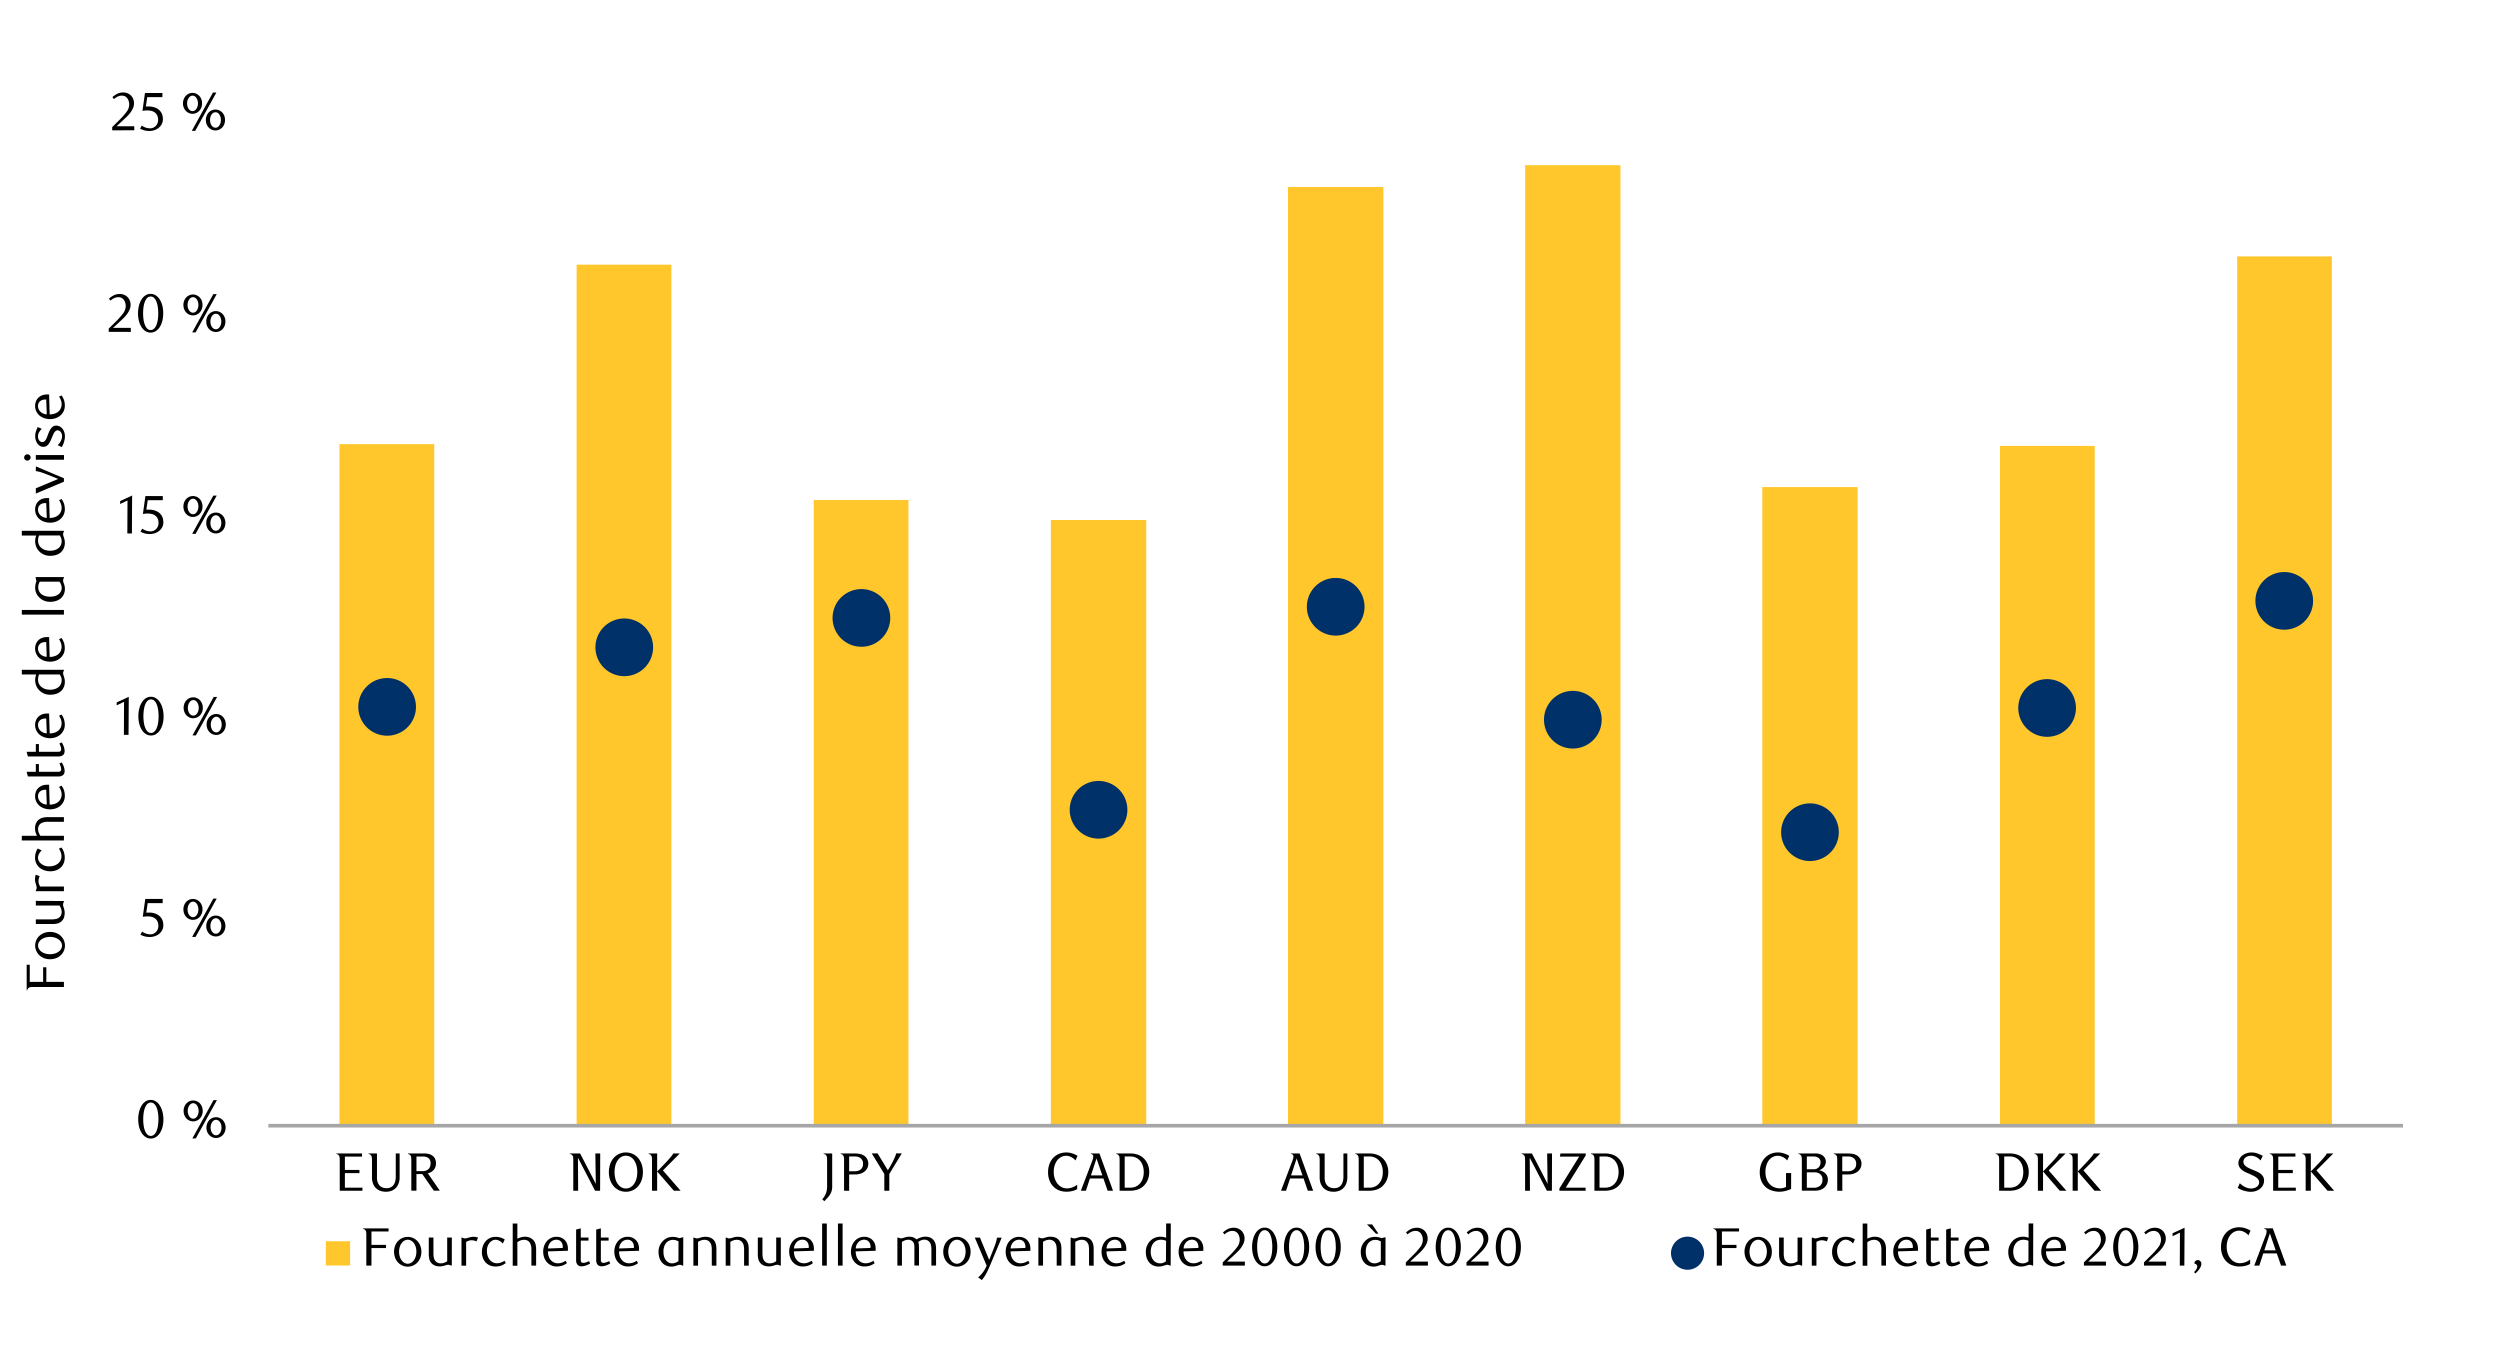 <svg id="Layer_1" data-name="Layer 1" xmlns="http://www.w3.org/2000/svg" xmlns:xlink="http://www.w3.org/1999/xlink" width="1460" height="790" viewBox="0 0 1460 790"><defs><style>.cls-1,.cls-3,.cls-5,.cls-7{fill:none;}.cls-2{fill:#ffc72c;}.cls-3{stroke:#a6a6a6;}.cls-3,.cls-5,.cls-7{stroke-linejoin:round;}.cls-3,.cls-7{stroke-width:2.15px;}.cls-4{fill:#003168;}.cls-5,.cls-7{stroke:#003068;}.cls-5{stroke-width:2.06px;}.cls-6{clip-path:url(#clip-path);}</style><clipPath id="clip-path"><rect class="cls-1" x="9.38" y="41.2" width="1441.25" height="707.59"/></clipPath></defs><path class="cls-2" d="M1306.49,149.74h55.33V657.4h-55.33ZM1168,260.4h55.33v397H1168Zm-138.83,24.06h55.67V657.4h-55.67Zm-138.49-188h55.67V657.4H890.68ZM752.19,109.19h55.7V657.4h-55.7ZM613.7,303.69h55.7V657.4H613.7ZM475.24,292h55.3V657.4h-55.3ZM336.75,154.57h55.33V657.4H336.75ZM198.26,259.36h55.33v398H198.26Z"/><line class="cls-3" x1="156.72" y1="657.4" x2="1403.33" y2="657.4"/><path class="cls-4" d="M241.89,412.77A15.81,15.81,0,1,1,226.09,397,15.81,15.81,0,0,1,241.89,412.77Z"/><path class="cls-5" d="M241.89,412.77A15.81,15.81,0,1,1,226.09,397,15.81,15.81,0,0,1,241.89,412.77Z"/><path class="cls-4" d="M380.38,378.05a15.81,15.81,0,1,1-15.8-15.82A15.81,15.81,0,0,1,380.38,378.05Z"/><path class="cls-5" d="M380.38,378.05a15.81,15.81,0,1,1-15.8-15.82A15.81,15.81,0,0,1,380.38,378.05Z"/><path class="cls-4" d="M518.87,360.88a15.81,15.81,0,1,1-15.8-15.82A15.81,15.81,0,0,1,518.87,360.88Z"/><path class="cls-5" d="M518.87,360.88a15.81,15.81,0,1,1-15.8-15.82A15.81,15.81,0,0,1,518.87,360.88Z"/><path class="cls-4" d="M657.36,472.89a15.81,15.81,0,1,1-15.8-15.79A15.81,15.81,0,0,1,657.36,472.89Z"/><path class="cls-5" d="M657.36,472.89a15.81,15.81,0,1,1-15.8-15.79A15.81,15.81,0,0,1,657.36,472.89Z"/><path class="cls-4" d="M795.85,354.34A15.81,15.81,0,1,1,780,338.54,15.82,15.82,0,0,1,795.85,354.34Z"/><path class="cls-5" d="M795.85,354.34A15.81,15.81,0,1,1,780,338.54,15.82,15.82,0,0,1,795.85,354.34Z"/><path class="cls-4" d="M934.34,420.32a15.81,15.81,0,1,1-15.82-15.82A15.81,15.81,0,0,1,934.34,420.32Z"/><path class="cls-5" d="M934.34,420.32a15.81,15.81,0,1,1-15.82-15.82A15.81,15.81,0,0,1,934.34,420.32Z"/><path class="cls-4" d="M1072.83,486a15.81,15.81,0,1,1-15.82-15.8A15.82,15.82,0,0,1,1072.83,486Z"/><path class="cls-5" d="M1072.83,486a15.81,15.81,0,1,1-15.82-15.8A15.82,15.82,0,0,1,1072.83,486Z"/><path class="cls-4" d="M1211.32,413.44a15.81,15.81,0,1,1-15.82-15.79A15.82,15.82,0,0,1,1211.32,413.44Z"/><path class="cls-5" d="M1211.32,413.44a15.81,15.81,0,1,1-15.82-15.79A15.82,15.82,0,0,1,1211.32,413.44Z"/><path class="cls-4" d="M1349.81,350.9A15.81,15.81,0,1,1,1334,335.1,15.82,15.82,0,0,1,1349.81,350.9Z"/><path class="cls-5" d="M1349.81,350.9A15.81,15.81,0,1,1,1334,335.1,15.82,15.82,0,0,1,1349.81,350.9Z"/><g class="cls-6"><path d="M95.44,653.68a17.33,17.33,0,0,1-.55,4.52,12,12,0,0,1-1.55,3.56A7.5,7.5,0,0,1,91,664.09a5.51,5.51,0,0,1-3,.82,5.3,5.3,0,0,1-2.9-.84,7.71,7.71,0,0,1-2.3-2.32,12.27,12.27,0,0,1-1.53-3.55,17.21,17.21,0,0,1-.55-4.49,17.7,17.7,0,0,1,.55-4.56,12.94,12.94,0,0,1,1.51-3.61,7.43,7.43,0,0,1,2.3-2.36,5.6,5.6,0,0,1,5.87,0,7.72,7.72,0,0,1,2.33,2.36,12.13,12.13,0,0,1,1.55,3.59A17.62,17.62,0,0,1,95.44,653.68Zm-2.91,0a24.84,24.84,0,0,0-.28-3.88,13.49,13.49,0,0,0-.84-3.13A5.7,5.7,0,0,0,90,644.64a2.86,2.86,0,0,0-3.86,0,5.54,5.54,0,0,0-1.37,2.05,13.5,13.5,0,0,0-.84,3.1,26,26,0,0,0,0,7.74,12.86,12.86,0,0,0,.85,3.1,5.82,5.82,0,0,0,1.39,2,2.74,2.74,0,0,0,1.9.75,2.78,2.78,0,0,0,1.91-.75,5.57,5.57,0,0,0,1.39-2,13.31,13.31,0,0,0,.84-3.08A24.18,24.18,0,0,0,92.53,653.72Z"/><path d="M118.39,648.79a6.67,6.67,0,0,1-.44,2.45,6.18,6.18,0,0,1-1.2,1.93,5.45,5.45,0,0,1-1.78,1.26,5.35,5.35,0,0,1-4.34,0,5.37,5.37,0,0,1-1.76-1.26,6.18,6.18,0,0,1-1.2-1.93,6.67,6.67,0,0,1-.44-2.45,6.75,6.75,0,0,1,.44-2.45,6.13,6.13,0,0,1,1.2-1.92,5.54,5.54,0,0,1,1.76-1.27,5.35,5.35,0,0,1,4.34,0,5.63,5.63,0,0,1,1.78,1.27,6.13,6.13,0,0,1,1.2,1.92A6.75,6.75,0,0,1,118.39,648.79Zm-2.4,0a6.12,6.12,0,0,0-.24-1.75,4.78,4.78,0,0,0-.67-1.42,3.21,3.21,0,0,0-1-1,2.39,2.39,0,0,0-2.49,0,3.21,3.21,0,0,0-1,1,4.79,4.79,0,0,0-.68,1.42,5.78,5.78,0,0,0-.26,1.75,6.19,6.19,0,0,0,.24,1.76,5.15,5.15,0,0,0,.66,1.42,3.28,3.28,0,0,0,1,1,2.41,2.41,0,0,0,1.29.35,2.31,2.31,0,0,0,1.24-.35,3.18,3.18,0,0,0,1-1,4.9,4.9,0,0,0,.67-1.42A6.19,6.19,0,0,0,116,648.79Zm-1.65,16.06h-2l12.36-22.38h2Zm17.42-6.35a6.55,6.55,0,0,1-.45,2.45,5.79,5.79,0,0,1-1.2,1.92,5.48,5.48,0,0,1-1.77,1.27,5.22,5.22,0,0,1-2.15.46,5.41,5.41,0,0,1-2.19-.46,5.56,5.56,0,0,1-1.79-1.27A6.13,6.13,0,0,1,121,661a6.75,6.75,0,0,1-.44-2.45,6.67,6.67,0,0,1,.44-2.45,6.18,6.18,0,0,1,1.2-1.93,5.56,5.56,0,0,1,1.79-1.27,5.4,5.4,0,0,1,2.19-.45,5.21,5.21,0,0,1,2.15.45,5.48,5.48,0,0,1,1.77,1.27,5.84,5.84,0,0,1,1.2,1.93A6.48,6.48,0,0,1,131.76,658.5Zm-2.4,0a6.14,6.14,0,0,0-.24-1.76,4.9,4.9,0,0,0-.67-1.42,3.2,3.2,0,0,0-1-1,2.34,2.34,0,0,0-1.25-.35,2.41,2.41,0,0,0-1.29.35,3.18,3.18,0,0,0-1,1,4.9,4.9,0,0,0-.67,1.42,6.54,6.54,0,0,0,0,3.51,4.78,4.78,0,0,0,.67,1.42,3.21,3.21,0,0,0,1,1,2.49,2.49,0,0,0,1.29.34,2.42,2.42,0,0,0,1.25-.34,3.24,3.24,0,0,0,1-1,4.78,4.78,0,0,0,.67-1.42A6.12,6.12,0,0,0,129.36,658.5Z"/></g><g class="cls-6"><path d="M95,527.42H86.25L85.43,533c.23,0,.46,0,.69-.05l.7,0a10.73,10.73,0,0,1,4.16.7,7.11,7.11,0,0,1,2.62,1.77A6.33,6.33,0,0,1,95,537.74a9,9,0,0,1,.39,2.55,6.29,6.29,0,0,1-.64,2.86A7,7,0,0,1,93,545.33a8.06,8.06,0,0,1-2.53,1.39,9.24,9.24,0,0,1-3,.49,12.56,12.56,0,0,1-2.58-.27A10.87,10.87,0,0,1,82,545.85l1-1.8a8.32,8.32,0,0,0,4.89,1.61,4.46,4.46,0,0,0,1.7-.35,4.72,4.72,0,0,0,1.48-1,4.78,4.78,0,0,0,1-1.51,4.67,4.67,0,0,0,.4-2,6,6,0,0,0-.57-2.8,4.69,4.69,0,0,0-1.47-1.72,5.46,5.46,0,0,0-2-.87,11.3,11.3,0,0,0-2.3-.24,13.55,13.55,0,0,0-1.43.08c-.48.05-.92.11-1.32.17l1.46-10.43H95Z"/><path d="M118.27,531.09a6.75,6.75,0,0,1-.44,2.45,6.18,6.18,0,0,1-1.2,1.93,5.49,5.49,0,0,1-1.78,1.26,5.35,5.35,0,0,1-4.34,0,5.51,5.51,0,0,1-1.76-1.26,6.18,6.18,0,0,1-1.2-1.93,7,7,0,0,1,0-4.9,6.18,6.18,0,0,1,1.2-1.93,5.37,5.37,0,0,1,1.76-1.26,5.35,5.35,0,0,1,4.34,0,5.34,5.34,0,0,1,1.78,1.26,6.18,6.18,0,0,1,1.2,1.93A6.75,6.75,0,0,1,118.27,531.09Zm-2.4,0a6.07,6.07,0,0,0-.24-1.75,5.08,5.08,0,0,0-.66-1.43,3.31,3.31,0,0,0-1-1,2.39,2.39,0,0,0-2.49,0,3.18,3.18,0,0,0-1,1,4.85,4.85,0,0,0-.68,1.43,5.73,5.73,0,0,0-.26,1.75,6.07,6.07,0,0,0,.24,1.75,5.08,5.08,0,0,0,.66,1.43,3.31,3.31,0,0,0,1,1,2.44,2.44,0,0,0,1.28.35,2.4,2.4,0,0,0,1.24-.35,3.31,3.31,0,0,0,1-1,5.08,5.08,0,0,0,.66-1.43A6.07,6.07,0,0,0,115.87,531.09Zm-1.65,16.06h-2l12.36-22.38h2Zm17.42-6.36a6.67,6.67,0,0,1-.44,2.45,6,6,0,0,1-1.21,1.93,5.3,5.3,0,0,1-1.77,1.26,5.05,5.05,0,0,1-2.14.46,5.26,5.26,0,0,1-2.2-.46,5.38,5.38,0,0,1-1.79-1.26,6.18,6.18,0,0,1-1.2-1.93,6.67,6.67,0,0,1-.44-2.45,6.75,6.75,0,0,1,.44-2.45,6.13,6.13,0,0,1,1.2-1.92,5.56,5.56,0,0,1,1.79-1.27,5.42,5.42,0,0,1,2.2-.46,5.21,5.21,0,0,1,2.14.46,5.48,5.48,0,0,1,1.77,1.27,6,6,0,0,1,1.21,1.92A6.75,6.75,0,0,1,131.64,540.79Zm-2.4,0A6.12,6.12,0,0,0,129,539a4.78,4.78,0,0,0-.67-1.42,3.24,3.24,0,0,0-1-1,2.43,2.43,0,0,0-1.25-.35,2.5,2.5,0,0,0-1.29.35,3.21,3.21,0,0,0-1,1,4.78,4.78,0,0,0-.67,1.42,6.54,6.54,0,0,0,0,3.51,4.9,4.9,0,0,0,.67,1.42,3.18,3.18,0,0,0,1,1,2.41,2.41,0,0,0,1.29.35,2.34,2.34,0,0,0,1.25-.35,3.2,3.2,0,0,0,1-1,4.9,4.9,0,0,0,.67-1.42A6.14,6.14,0,0,0,129.24,540.79Z"/></g><g class="cls-6"><path d="M72.35,429.15l.09-19.29-4.3,2.06v-1.71l7.06-3.27-.13,22.21Z"/><path d="M95.53,418.27A17.36,17.36,0,0,1,95,422.8a12.15,12.15,0,0,1-1.55,3.57,7.42,7.42,0,0,1-2.34,2.33,5.52,5.52,0,0,1-3,.83,5.31,5.31,0,0,1-2.91-.84,7.78,7.78,0,0,1-2.31-2.33,12.34,12.34,0,0,1-1.53-3.56,17.23,17.23,0,0,1-.55-4.5,17.83,17.83,0,0,1,.55-4.57,12.66,12.66,0,0,1,1.52-3.61,7.36,7.36,0,0,1,2.3-2.37,5.56,5.56,0,0,1,5.88,0,7.57,7.57,0,0,1,2.34,2.37,12.34,12.34,0,0,1,1.55,3.6A17.57,17.57,0,0,1,95.53,418.27Zm-2.91.05a25,25,0,0,0-.29-3.9,13.87,13.87,0,0,0-.84-3.14,5.75,5.75,0,0,0-1.37-2.07,2.87,2.87,0,0,0-3.87,0,5.72,5.72,0,0,0-1.38,2.06,13.37,13.37,0,0,0-.83,3.1,26.1,26.1,0,0,0,0,7.76,13,13,0,0,0,.85,3.11,6,6,0,0,0,1.39,2.06,2.79,2.79,0,0,0,1.9.74,2.84,2.84,0,0,0,1.92-.74,5.7,5.7,0,0,0,1.39-2.06,13.55,13.55,0,0,0,.84-3.09A24.14,24.14,0,0,0,92.62,418.32Z"/><path d="M118.46,413.37a6.56,6.56,0,0,1-.44,2.46,5.84,5.84,0,0,1-1.2,1.93A5.52,5.52,0,0,1,115,419a5.37,5.37,0,0,1-4.35,0,5.54,5.54,0,0,1-1.76-1.27,5.84,5.84,0,0,1-1.2-1.93,6.92,6.92,0,0,1,0-4.91,5.84,5.84,0,0,1,1.2-1.93,5.54,5.54,0,0,1,1.76-1.27,5.37,5.37,0,0,1,4.35,0,5.52,5.52,0,0,1,1.78,1.27,5.84,5.84,0,0,1,1.2,1.93A6.55,6.55,0,0,1,118.46,413.37Zm-2.4,0a6.12,6.12,0,0,0-.24-1.75,4.84,4.84,0,0,0-.67-1.43,3.18,3.18,0,0,0-1-1,2.41,2.41,0,0,0-2.5,0,3.18,3.18,0,0,0-1,1,5.13,5.13,0,0,0-.69,1.43,5.78,5.78,0,0,0-.25,1.75,6.14,6.14,0,0,0,.24,1.76,5.08,5.08,0,0,0,.66,1.43,3.31,3.31,0,0,0,1,1,2.4,2.4,0,0,0,1.28.35,2.34,2.34,0,0,0,1.25-.35,3.18,3.18,0,0,0,1-1,4.84,4.84,0,0,0,.67-1.43A6.14,6.14,0,0,0,116.06,413.37Zm-1.65,16.09h-2L124.8,407h2Zm17.45-6.36a6.71,6.71,0,0,1-.44,2.45,6.23,6.23,0,0,1-1.2,1.94,5.6,5.6,0,0,1-1.78,1.26,5.06,5.06,0,0,1-2.15.46,5.26,5.26,0,0,1-2.2-.46,5.43,5.43,0,0,1-1.79-1.26,6.07,6.07,0,0,1-1.21-1.94,7.07,7.07,0,0,1,0-4.91,6,6,0,0,1,1.21-1.93,5.38,5.38,0,0,1,4-1.72,5.21,5.21,0,0,1,2.15.45,5.63,5.63,0,0,1,1.78,1.27,6.18,6.18,0,0,1,1.2,1.93A6.77,6.77,0,0,1,131.86,423.1Zm-2.4,0a6.14,6.14,0,0,0-.24-1.76,5,5,0,0,0-.67-1.42,3.23,3.23,0,0,0-1-1,2.44,2.44,0,0,0-1.26-.35A2.55,2.55,0,0,0,125,419a3.23,3.23,0,0,0-1,1,5,5,0,0,0-.66,1.42,6.57,6.57,0,0,0,0,3.52,5,5,0,0,0,.66,1.42,3.35,3.35,0,0,0,1,1,2.55,2.55,0,0,0,1.29.35,2.44,2.44,0,0,0,1.26-.35,3.35,3.35,0,0,0,1-1,5,5,0,0,0,.67-1.42A6.19,6.19,0,0,0,129.46,423.1Z"/></g><g class="cls-6"><path d="M74.37,311.53l.09-19.25-4.3,2.05v-1.7l7-3.26-.12,22.16Z"/><path d="M95.07,292.12H86.28l-.82,5.53.7,0h.69a10.89,10.89,0,0,1,4.16.69,7.36,7.36,0,0,1,2.62,1.77A6.31,6.31,0,0,1,95,302.44a8.94,8.94,0,0,1,.4,2.54,6.31,6.31,0,0,1-.65,2.87A6.72,6.72,0,0,1,93,310a8.06,8.06,0,0,1-2.53,1.39,9.46,9.46,0,0,1-3,.49,12.4,12.4,0,0,1-2.57-.27,10.79,10.79,0,0,1-2.83-1.09l1-1.8a8.33,8.33,0,0,0,4.9,1.61,4.41,4.41,0,0,0,1.69-.35,4.61,4.61,0,0,0,1.48-1,5,5,0,0,0,1.05-1.52,4.8,4.8,0,0,0,.39-2,6,6,0,0,0-.57-2.79A4.81,4.81,0,0,0,90.5,301a5.29,5.29,0,0,0-2-.86,11.72,11.72,0,0,0-3.73-.16c-.48.05-.91.11-1.31.17l1.45-10.43H95.07Z"/><path d="M118.27,295.79a6.75,6.75,0,0,1-.44,2.45,6.18,6.18,0,0,1-1.2,1.93,5.64,5.64,0,0,1-1.78,1.26,5.35,5.35,0,0,1-4.34,0,5.67,5.67,0,0,1-1.76-1.26,6.18,6.18,0,0,1-1.2-1.93,7,7,0,0,1,0-4.9,6.18,6.18,0,0,1,1.2-1.93,5.37,5.37,0,0,1,1.76-1.26,5.35,5.35,0,0,1,4.34,0,5.34,5.34,0,0,1,1.78,1.26,6.18,6.18,0,0,1,1.2,1.93A6.71,6.71,0,0,1,118.27,295.79Zm-2.4,0a6.19,6.19,0,0,0-.24-1.76,5.15,5.15,0,0,0-.66-1.42,3.31,3.31,0,0,0-1-1,2.39,2.39,0,0,0-2.49,0,3.18,3.18,0,0,0-1,1,4.92,4.92,0,0,0-.68,1.42,5.85,5.85,0,0,0-.26,1.76,6.12,6.12,0,0,0,.24,1.75,5,5,0,0,0,.66,1.42,3.23,3.23,0,0,0,1,1,2.44,2.44,0,0,0,1.28.35,2.4,2.4,0,0,0,1.24-.35,3.23,3.23,0,0,0,1-1,5,5,0,0,0,.66-1.42A6.12,6.12,0,0,0,115.87,295.79Zm-1.65,16h-2l12.36-22.37h2Zm17.42-6.35a6.71,6.71,0,0,1-.44,2.45,6,6,0,0,1-1.21,1.93,5.3,5.3,0,0,1-1.77,1.26,5.05,5.05,0,0,1-2.14.46,5.26,5.26,0,0,1-2.2-.46,5.38,5.38,0,0,1-1.79-1.26,6.18,6.18,0,0,1-1.2-1.93,7,7,0,0,1,0-4.9,6.18,6.18,0,0,1,1.2-1.93,5.53,5.53,0,0,1,1.79-1.26,5.26,5.26,0,0,1,2.2-.46,5.05,5.05,0,0,1,2.14.46,5.45,5.45,0,0,1,1.77,1.26A6,6,0,0,1,131.2,303,6.75,6.75,0,0,1,131.64,305.49Zm-2.4,0a6.07,6.07,0,0,0-.24-1.75,5,5,0,0,0-.67-1.43,3.2,3.2,0,0,0-1-1,2.43,2.43,0,0,0-1.25-.35,2.5,2.5,0,0,0-1.29.35,3.18,3.18,0,0,0-1,1,5,5,0,0,0-.67,1.43,6.07,6.07,0,0,0-.24,1.75,6.19,6.19,0,0,0,.24,1.76,4.9,4.9,0,0,0,.67,1.42,3.18,3.18,0,0,0,1,1,2.5,2.5,0,0,0,1.29.35,2.43,2.43,0,0,0,1.25-.35,3.2,3.2,0,0,0,1-1,4.9,4.9,0,0,0,.67-1.42A6.19,6.19,0,0,0,129.24,305.49Z"/></g><g class="cls-6"><path d="M63.5,193.82v-1.9l4.17-4.14a40.73,40.73,0,0,0,4.19-4.72,7.14,7.14,0,0,0,1.56-4.22,7,7,0,0,0-.3-2.1,5.4,5.4,0,0,0-.84-1.68,3.73,3.73,0,0,0-3.06-1.5,6,6,0,0,0-2.56.55,7.9,7.9,0,0,0-2.12,1.47l-.92-1.13a12.34,12.34,0,0,1,3-2.07A7.84,7.84,0,0,1,70,171.7a6.56,6.56,0,0,1,2.43.45,6.07,6.07,0,0,1,2,1.3,6,6,0,0,1,1.34,2,6.33,6.33,0,0,1,.5,2.54,7.06,7.06,0,0,1-.56,2.76,12.61,12.61,0,0,1-1.36,2.44,16.75,16.75,0,0,1-1.7,2.07c-.6.62-1.15,1.15-1.63,1.59l-5,4.64H76.39v2.34Z"/><path d="M95.32,183a17.36,17.36,0,0,1-.55,4.53,12.2,12.2,0,0,1-1.54,3.56,7.64,7.64,0,0,1-2.34,2.33,5.49,5.49,0,0,1-3,.82,5.33,5.33,0,0,1-2.9-.84,7.64,7.64,0,0,1-2.3-2.33,12.21,12.21,0,0,1-1.53-3.54,17.21,17.21,0,0,1-.55-4.49,17.7,17.7,0,0,1,.55-4.56,12.82,12.82,0,0,1,1.51-3.61A7.45,7.45,0,0,1,85,172.47a5.36,5.36,0,0,1,2.91-.84,5.42,5.42,0,0,1,3,.84,7.75,7.75,0,0,1,2.34,2.36,12.39,12.39,0,0,1,1.54,3.59A17.54,17.54,0,0,1,95.32,183Zm-2.9,0a24.92,24.92,0,0,0-.29-3.89,13.77,13.77,0,0,0-.84-3.13,5.75,5.75,0,0,0-1.37-2.07,2.89,2.89,0,0,0-3.86,0A5.71,5.71,0,0,0,84.69,176a13.36,13.36,0,0,0-.84,3.1,26.88,26.88,0,0,0,0,7.74,13,13,0,0,0,.85,3.1A6,6,0,0,0,86.09,192a2.73,2.73,0,0,0,1.9.74A2.77,2.77,0,0,0,89.9,192a5.57,5.57,0,0,0,1.39-2.05,13.45,13.45,0,0,0,.84-3.08A24.14,24.14,0,0,0,92.42,183Z"/><path d="M118.27,178.08a6.71,6.71,0,0,1-.44,2.45,6.18,6.18,0,0,1-1.2,1.93,5.34,5.34,0,0,1-1.78,1.26,5.14,5.14,0,0,1-2.16.46,5.09,5.09,0,0,1-2.17-.46,5.41,5.41,0,0,1-1.77-1.26,6.18,6.18,0,0,1-1.2-1.93,7,7,0,0,1,0-4.9,6.18,6.18,0,0,1,1.2-1.93,5.56,5.56,0,0,1,1.77-1.26,5.09,5.09,0,0,1,2.17-.46,5.14,5.14,0,0,1,2.16.46,5.49,5.49,0,0,1,1.78,1.26,6.18,6.18,0,0,1,1.2,1.93A6.75,6.75,0,0,1,118.27,178.08Zm-2.4,0a6.07,6.07,0,0,0-.24-1.75,5.08,5.08,0,0,0-.66-1.43,3.28,3.28,0,0,0-1-1,2.43,2.43,0,0,0-1.25-.35,2.41,2.41,0,0,0-1.25.35,3.18,3.18,0,0,0-1,1,5.12,5.12,0,0,0-.68,1.43,5.73,5.73,0,0,0-.26,1.75,6.07,6.07,0,0,0,.24,1.75,4.84,4.84,0,0,0,.67,1.43,3.18,3.18,0,0,0,1,1,2.46,2.46,0,0,0,1.28.35,2.43,2.43,0,0,0,1.25-.35,3.28,3.28,0,0,0,1-1,5.08,5.08,0,0,0,.66-1.43A6.07,6.07,0,0,0,115.87,178.08Zm-1.65,16.06h-2l12.36-22.38h2Zm17.42-6.36a6.67,6.67,0,0,1-.44,2.45,6.18,6.18,0,0,1-1.2,1.93,5.7,5.7,0,0,1-1.77,1.27,5.28,5.28,0,0,1-2.15.45,5.41,5.41,0,0,1-2.2-.45,5.56,5.56,0,0,1-1.79-1.27,6.18,6.18,0,0,1-1.2-1.93,6.67,6.67,0,0,1-.44-2.45,6.75,6.75,0,0,1,.44-2.45,6.13,6.13,0,0,1,1.2-1.92,5.56,5.56,0,0,1,1.79-1.27,5.42,5.42,0,0,1,2.2-.46,5.29,5.29,0,0,1,2.15.46,5.7,5.7,0,0,1,1.77,1.27,6.13,6.13,0,0,1,1.2,1.92A6.75,6.75,0,0,1,131.64,187.78Zm-2.4,0A6.12,6.12,0,0,0,129,186a4.78,4.78,0,0,0-.67-1.42,3.32,3.32,0,0,0-1-1,2.46,2.46,0,0,0-1.26-.34,2.51,2.51,0,0,0-1.29.34,3.32,3.32,0,0,0-1,1,4.78,4.78,0,0,0-.67,1.42,6.54,6.54,0,0,0,0,3.51,4.78,4.78,0,0,0,.67,1.42,3.18,3.18,0,0,0,1,1,2.43,2.43,0,0,0,1.29.35,2.38,2.38,0,0,0,1.26-.35,3.18,3.18,0,0,0,1-1,4.78,4.78,0,0,0,.67-1.42A6.14,6.14,0,0,0,129.24,187.78Z"/></g><g class="cls-6"><path d="M65.53,76.11V74.22l4.17-4.14a41.57,41.57,0,0,0,4.19-4.73,7.14,7.14,0,0,0,1.56-4.22,7,7,0,0,0-.3-2.1,5.35,5.35,0,0,0-.84-1.67A3.67,3.67,0,0,0,73,56.25a3.85,3.85,0,0,0-1.75-.4,5.89,5.89,0,0,0-2.56.56,7.9,7.9,0,0,0-2.12,1.47l-.92-1.14a12.63,12.63,0,0,1,3-2.07A8,8,0,0,1,72,54a6.37,6.37,0,0,1,2.43.46,5.89,5.89,0,0,1,2,1.29,6,6,0,0,1,1.34,2,6.36,6.36,0,0,1,.49,2.54A7,7,0,0,1,77.74,63a13,13,0,0,1-1.36,2.45,18.45,18.45,0,0,1-1.7,2.06c-.61.62-1.15,1.15-1.63,1.6l-5,4.63H78.42v2.34Z"/><path d="M94.82,56.71H86l-.82,5.53.69-.05h.7a10.84,10.84,0,0,1,4.15.69,7.16,7.16,0,0,1,2.63,1.77A6.36,6.36,0,0,1,94.75,67a8.87,8.87,0,0,1,.39,2.54,6.27,6.27,0,0,1-.65,2.86,6.61,6.61,0,0,1-1.74,2.18A7.81,7.81,0,0,1,90.23,76a9.24,9.24,0,0,1-3,.49,12.42,12.42,0,0,1-2.58-.27,10.57,10.57,0,0,1-2.83-1.09l1-1.8a8.28,8.28,0,0,0,4.9,1.61,4.4,4.4,0,0,0,1.69-.34,4.65,4.65,0,0,0,1.49-1,4.85,4.85,0,0,0,1.44-3.48,6,6,0,0,0-.57-2.8,4.78,4.78,0,0,0-1.47-1.72,5.51,5.51,0,0,0-2.06-.87,11.21,11.21,0,0,0-2.29-.24,13.9,13.9,0,0,0-1.44.08c-.47.06-.91.11-1.31.18l1.46-10.43h10.2Z"/><path d="M118,60.37a6.47,6.47,0,0,1-.44,2.45,5.84,5.84,0,0,1-1.2,1.93A5.41,5.41,0,0,1,114.6,66a5.43,5.43,0,0,1-4.33,0,5.54,5.54,0,0,1-1.76-1.27,5.84,5.84,0,0,1-1.2-1.93,6.47,6.47,0,0,1-.44-2.45,6.55,6.55,0,0,1,.44-2.45,5.79,5.79,0,0,1,1.2-1.92,5.54,5.54,0,0,1,1.76-1.27,5.32,5.32,0,0,1,4.33,0A5.41,5.41,0,0,1,116.38,56a5.79,5.79,0,0,1,1.2,1.92A6.55,6.55,0,0,1,118,60.37Zm-2.4,0a6.12,6.12,0,0,0-.24-1.75,4.53,4.53,0,0,0-.66-1.42,3.32,3.32,0,0,0-1-1,2.47,2.47,0,0,0-2.5,0,3.44,3.44,0,0,0-1,1,5.34,5.34,0,0,0-.68,1.42,5.78,5.78,0,0,0-.25,1.75,6.14,6.14,0,0,0,.24,1.76,4.76,4.76,0,0,0,.66,1.42,3.18,3.18,0,0,0,1,1,2.4,2.4,0,0,0,1.28.35,2.34,2.34,0,0,0,1.25-.35,3.18,3.18,0,0,0,1-1,4.53,4.53,0,0,0,.66-1.42A6.14,6.14,0,0,0,115.62,60.37ZM114,76.43h-2l12.36-22.38h2Zm17.41-6.35a6.55,6.55,0,0,1-.44,2.45,5.79,5.79,0,0,1-1.2,1.92A5.7,5.7,0,0,1,128,75.72a5.22,5.22,0,0,1-2.15.46,5.45,5.45,0,0,1-2.2-.46,5.52,5.52,0,0,1-1.78-1.27,5.79,5.79,0,0,1-1.2-1.92,6.89,6.89,0,0,1,0-4.9,5.84,5.84,0,0,1,1.2-1.93,5.44,5.44,0,0,1,4-1.72,5.06,5.06,0,0,1,2.15.46,5.51,5.51,0,0,1,1.77,1.26,5.84,5.84,0,0,1,1.2,1.93A6.51,6.51,0,0,1,131.39,70.08Zm-2.4,0a6.14,6.14,0,0,0-.24-1.76,5.15,5.15,0,0,0-.66-1.42,3.31,3.31,0,0,0-1-1,2.44,2.44,0,0,0-1.26-.35,2.49,2.49,0,0,0-1.28.35,3.31,3.31,0,0,0-1,1,5.17,5.17,0,0,0-.67,1.42,6.81,6.81,0,0,0,0,3.51,5,5,0,0,0,.67,1.42,3.35,3.35,0,0,0,1,1,2.48,2.48,0,0,0,1.28.34,2.43,2.43,0,0,0,1.26-.34,3.35,3.35,0,0,0,1-1,5,5,0,0,0,.66-1.42A6.12,6.12,0,0,0,129,70.08Z"/></g><g class="cls-6"><path d="M211.65,695.39H198.41V678c0-.72,0-1.36-.07-1.91a2.42,2.42,0,0,0-.5-1.38,1.91,1.91,0,0,0-.62-.53,1.87,1.87,0,0,0-.8-.25v-.29h15v1.8h-10v7.81h8.5v1.86h-8.5v8.47h10.27Z"/><path d="M233.39,687.36a10.66,10.66,0,0,1-.63,3.84,7.46,7.46,0,0,1-1.72,2.69,7.2,7.2,0,0,1-2.54,1.58,9.43,9.43,0,0,1-3.13.52,10,10,0,0,1-3.12-.49,7,7,0,0,1-2.59-1.54,7.18,7.18,0,0,1-1.77-2.63,10.19,10.19,0,0,1-.65-3.81V678a18.35,18.35,0,0,0-.08-1.91,2.43,2.43,0,0,0-.52-1.38,1.68,1.68,0,0,0-.61-.53,2.13,2.13,0,0,0-.81-.26v-.28h4.93v14.06a8,8,0,0,0,.45,2.85,5,5,0,0,0,1.2,1.91,4.65,4.65,0,0,0,1.77,1.09,6.61,6.61,0,0,0,2.13.35,5.76,5.76,0,0,0,2.41-.47,4.54,4.54,0,0,0,1.68-1.36,6.35,6.35,0,0,0,1-2.11,10.29,10.29,0,0,0,.33-2.7V673.61h2.27Z"/><path d="M247.76,673.61a10.39,10.39,0,0,1,2.77.35,6,6,0,0,1,2.16,1.06,4.94,4.94,0,0,1,1.41,1.78,6,6,0,0,1,.5,2.53,5.66,5.66,0,0,1-1.31,3.9,6.88,6.88,0,0,1-3.44,2l7,10.12h-3.51l-6.71-9.68h-3.42v9.68h-3V678c0-.71,0-1.35-.06-1.91a2.42,2.42,0,0,0-.5-1.38,1.8,1.8,0,0,0-.62-.53,2,2,0,0,0-.81-.26v-.28Zm3.71,5.82a3.9,3.9,0,0,0-1.13-3,4.58,4.58,0,0,0-3.13-1h-4v8.53h3.38a6,6,0,0,0,2.29-.38,4,4,0,0,0,1.5-1,3.68,3.68,0,0,0,.81-1.44A6.09,6.09,0,0,0,251.47,679.43Z"/></g><g class="cls-6"><path d="M350.46,695.39h-2.94l-10-19.28.13,19.28h-2.85V678c0-.71,0-1.35-.06-1.91a2.36,2.36,0,0,0-.51-1.38,1.76,1.76,0,0,0-.61-.53,2.13,2.13,0,0,0-.81-.26v-.28h6l8.41,16.28.39.82a3.68,3.68,0,0,1,.3.82c0-.36,0-.82,0-1.39s0-1.15,0-1.74l-.23-14.79h2.85Z"/><path d="M375.46,684.51a13.58,13.58,0,0,1-.79,4.78,11.43,11.43,0,0,1-2.13,3.62,9.13,9.13,0,0,1-3.16,2.29,9.71,9.71,0,0,1-3.85.79,9.57,9.57,0,0,1-3.85-.79,9.22,9.22,0,0,1-3.16-2.29,11.11,11.11,0,0,1-2.15-3.62,14.86,14.86,0,0,1,0-9.56,10.81,10.81,0,0,1,2.15-3.62,9.33,9.33,0,0,1,7-3.07,9.54,9.54,0,0,1,3.85.79,9.23,9.23,0,0,1,3.16,2.28,11.11,11.11,0,0,1,2.13,3.62A13.58,13.58,0,0,1,375.46,684.51Zm-3.29,0a14.23,14.23,0,0,0-.49-3.87,10.22,10.22,0,0,0-1.36-3,6.41,6.41,0,0,0-2.1-2,5.61,5.61,0,0,0-5.39,0,6.61,6.61,0,0,0-2.1,2,9.74,9.74,0,0,0-1.36,3,16,16,0,0,0,0,7.71,9.63,9.63,0,0,0,1.36,3,6.68,6.68,0,0,0,2.1,2,5.47,5.47,0,0,0,5.39,0,6.48,6.48,0,0,0,2.1-2,10.11,10.11,0,0,0,1.36-3A14.11,14.11,0,0,0,372.17,684.51Z"/><path d="M383.77,695.39h-3V678c0-.71,0-1.35-.06-1.91a2.43,2.43,0,0,0-.51-1.38,1.76,1.76,0,0,0-.61-.53,2.13,2.13,0,0,0-.81-.26v-.28h5Zm9.77,0-9.77-11.26q1.51-1.51,3.05-3.09c1-1.06,2-2.06,2.85-3s1.62-1.82,2.26-2.59a8.7,8.7,0,0,0,1.23-1.82H397l-9.86,9.89,10.34,11.89Z"/></g><g class="cls-6"><path d="M486,673.61V693a8.63,8.63,0,0,1-.41,2.79,9.57,9.57,0,0,1-1.06,2.15,12.76,12.76,0,0,1-1.46,1.8c-.53.56-1.07,1.14-1.59,1.73l-1.3-1c.4-.5.77-1,1.12-1.53a9.38,9.38,0,0,0,.9-1.69,9.76,9.76,0,0,0,.6-2,13.4,13.4,0,0,0,.23-2.61V678c0-.71,0-1.35-.07-1.91a2.42,2.42,0,0,0-.5-1.38,1.8,1.8,0,0,0-.62-.53,2.06,2.06,0,0,0-.84-.26v-.28Z"/><path d="M492.93,695.39V678c0-.71,0-1.35-.07-1.91a2.42,2.42,0,0,0-.5-1.38,1.71,1.71,0,0,0-.62-.53,2,2,0,0,0-.8-.26v-.28h8.59a12.37,12.37,0,0,1,2.94.33,6.45,6.45,0,0,1,2.34,1.06,5.56,5.56,0,0,1,2.28,4.71,5.3,5.3,0,0,1-.56,2.4,6,6,0,0,1-1.54,1.95,7.63,7.63,0,0,1-2.39,1.31,9.64,9.64,0,0,1-3.07.47H495.9v9.55ZM504,679.71a4,4,0,0,0-1.29-3.24,5.49,5.49,0,0,0-3.64-1.09H495.9V684h3.19a5.49,5.49,0,0,0,3.64-1.09A4,4,0,0,0,504,679.71Z"/><path d="M519.35,685.59v9.8h-2.91v-9.8l-7.33-12h3.41l6,9.86c.43-.72.93-1.55,1.47-2.5s1.06-1.89,1.54-2.84.88-1.83,1.21-2.64a7,7,0,0,0,.57-1.88h3.35Z"/></g><g class="cls-6"><path d="M628.09,677.72a6,6,0,0,0-.91-.93,8.07,8.07,0,0,0-1.28-.89,9.43,9.43,0,0,0-1.52-.66,5.11,5.11,0,0,0-1.63-.27,6.45,6.45,0,0,0-2.89.66,7,7,0,0,0-2.34,1.9,9.11,9.11,0,0,0-1.56,3,12.32,12.32,0,0,0-.57,3.86,12.09,12.09,0,0,0,.63,4,9.75,9.75,0,0,0,1.69,3.05,7.25,7.25,0,0,0,2.45,1.92,6.6,6.6,0,0,0,2.91.67,9.73,9.73,0,0,0,6-2.18v2.59a9.45,9.45,0,0,1-2.75,1.1,14.46,14.46,0,0,1-3.6.42,11.47,11.47,0,0,1-4.16-.76,9.63,9.63,0,0,1-3.38-2.23,10.54,10.54,0,0,1-2.27-3.57,12.92,12.92,0,0,1-.84-4.82,13.94,13.94,0,0,1,.74-4.59,10.84,10.84,0,0,1,2.13-3.65,10,10,0,0,1,3.37-2.41,10.77,10.77,0,0,1,4.44-.89,11.22,11.22,0,0,1,3.45.55,15.27,15.27,0,0,1,3.09,1.41Z"/><path d="M646.87,695.39l-2.47-7.15h-7.9l-2.34,7.15h-2.94l6.58-17.29a7.57,7.57,0,0,0,.66-2.91c0-.69-.51-1.13-1.39-1.3v-.28h5L650,695.39Zm-6.51-18.84-3.26,9.89h6.67Z"/><path d="M660.08,673.61a13.57,13.57,0,0,1,3.92.57,9.32,9.32,0,0,1,3.28,1.71,10.44,10.44,0,0,1,2.87,3.77,11.69,11.69,0,0,1,1,4.85,11.55,11.55,0,0,1-1,4.82,10.39,10.39,0,0,1-2.87,3.78,9.32,9.32,0,0,1-3.28,1.71,13.57,13.57,0,0,1-3.92.57h-6.23V678c0-.71,0-1.35-.06-1.91a2.36,2.36,0,0,0-.51-1.38,1.68,1.68,0,0,0-.61-.53,2.13,2.13,0,0,0-.81-.26v-.28Zm-3.26,20h3.07a8.21,8.21,0,0,0,3.52-.7,6.91,6.91,0,0,0,2.48-1.93,8.44,8.44,0,0,0,1.54-2.89,12.12,12.12,0,0,0,.52-3.59,12.33,12.33,0,0,0-.52-3.6,8.53,8.53,0,0,0-1.54-2.91,7,7,0,0,0-2.48-1.92,8.07,8.07,0,0,0-3.52-.7h-3.07Z"/></g><g class="cls-6"><path d="M763.77,695.39l-2.47-7.15h-7.9l-2.34,7.15h-2.94l6.58-17.29a7.57,7.57,0,0,0,.66-2.91c0-.69-.51-1.13-1.39-1.3v-.28h5l7.91,21.78Zm-6.52-18.84L754,686.44h6.67Z"/><path d="M786.84,687.36a10.66,10.66,0,0,1-.63,3.84,7.61,7.61,0,0,1-1.73,2.69,7,7,0,0,1-2.54,1.58,9.39,9.39,0,0,1-3.13.52,9.93,9.93,0,0,1-3.11-.49,7,7,0,0,1-2.59-1.54,7.18,7.18,0,0,1-1.77-2.63,10,10,0,0,1-.65-3.81V678c0-.71,0-1.35-.08-1.91a2.51,2.51,0,0,0-.52-1.38,1.8,1.8,0,0,0-.62-.53,2,2,0,0,0-.8-.26v-.28h4.93v14.06a8,8,0,0,0,.44,2.85,5.16,5.16,0,0,0,1.2,1.91,4.61,4.61,0,0,0,1.78,1.09,6.55,6.55,0,0,0,2.12.35,5.72,5.72,0,0,0,2.41-.47,4.38,4.38,0,0,0,1.68-1.36,6.16,6.16,0,0,0,1-2.11,10.29,10.29,0,0,0,.33-2.7V673.61h2.28Z"/><path d="M799.7,673.61a13.52,13.52,0,0,1,3.92.57,9.36,9.36,0,0,1,3.29,1.71,10.52,10.52,0,0,1,2.86,3.77,11.69,11.69,0,0,1,1,4.85,11.56,11.56,0,0,1-1,4.82,10.47,10.47,0,0,1-2.86,3.78,9.36,9.36,0,0,1-3.29,1.71,13.52,13.52,0,0,1-3.92.57h-6.22V678c0-.71,0-1.35-.07-1.91a2.42,2.42,0,0,0-.5-1.38,1.8,1.8,0,0,0-.62-.53,2,2,0,0,0-.81-.26v-.28Zm-3.25,20h3.06a8.26,8.26,0,0,0,3.53-.7,7,7,0,0,0,2.48-1.93,8.59,8.59,0,0,0,1.53-2.89,11.8,11.8,0,0,0,.52-3.59,12,12,0,0,0-.52-3.6,8.69,8.69,0,0,0-1.53-2.91,7.09,7.09,0,0,0-2.48-1.92,8.11,8.11,0,0,0-3.53-.7h-3.06Z"/></g><g class="cls-6"><path d="M906.31,695.39h-2.94l-10-19.28.13,19.28h-2.85V678c0-.71,0-1.35-.06-1.91a2.36,2.36,0,0,0-.51-1.38,1.68,1.68,0,0,0-.61-.53,2.13,2.13,0,0,0-.81-.26v-.28h6l8.41,16.28.39.82a3.68,3.68,0,0,1,.3.82c0-.36,0-.82,0-1.39s0-1.15,0-1.74l-.23-14.79h2.85Z"/><path d="M914.4,693.58H926v1.81h-15.3v-1.33l11.54-18.62H911l.28-1.8h14.79v1.11Z"/><path d="M937.38,673.61a13.57,13.57,0,0,1,3.92.57,9.32,9.32,0,0,1,3.28,1.71,10.3,10.3,0,0,1,2.86,3.77,11.54,11.54,0,0,1,1,4.85,11.4,11.4,0,0,1-1,4.82,10.25,10.25,0,0,1-2.86,3.78,9.32,9.32,0,0,1-3.28,1.71,13.57,13.57,0,0,1-3.92.57h-6.23V678c0-.71,0-1.35-.06-1.91a2.36,2.36,0,0,0-.51-1.38,1.76,1.76,0,0,0-.61-.53,2.13,2.13,0,0,0-.81-.26v-.28Zm-3.26,20h3.07a8.21,8.21,0,0,0,3.52-.7,6.91,6.91,0,0,0,2.48-1.93,8.44,8.44,0,0,0,1.54-2.89,12.12,12.12,0,0,0,.52-3.59,12.33,12.33,0,0,0-.52-3.6,8.53,8.53,0,0,0-1.54-2.91,7,7,0,0,0-2.48-1.92,8.07,8.07,0,0,0-3.52-.7h-3.07Z"/></g><g class="cls-6"><path d="M1046,694.37a20.13,20.13,0,0,1-3.19,1.11,13.58,13.58,0,0,1-3.57.48,13.78,13.78,0,0,1-4.76-.78,10,10,0,0,1-3.64-2.23,9.91,9.91,0,0,1-2.32-3.55,13,13,0,0,1-.82-4.79,13.88,13.88,0,0,1,.74-4.58,10.84,10.84,0,0,1,2.13-3.67,9.94,9.94,0,0,1,3.37-2.43,10.77,10.77,0,0,1,4.44-.89,11.22,11.22,0,0,1,3.45.55,15.27,15.27,0,0,1,3.09,1.41l-1.2,2.72a6,6,0,0,0-.91-.93,8.07,8.07,0,0,0-1.28-.89,9,9,0,0,0-1.55-.66,5.48,5.48,0,0,0-1.69-.27,6.41,6.41,0,0,0-2.91.66,6.72,6.72,0,0,0-2.29,1.9,9.45,9.45,0,0,0-1.52,3,12.63,12.63,0,0,0-.55,3.86,12.36,12.36,0,0,0,.61,4,8.66,8.66,0,0,0,1.74,3,7.68,7.68,0,0,0,2.7,1.93,8.89,8.89,0,0,0,3.51.68,7.23,7.23,0,0,0,1.88-.24,6.27,6.27,0,0,0,1.57-.62v-8.06h3Z"/><path d="M1060.14,673.61a8.36,8.36,0,0,1,2.76.41,5.45,5.45,0,0,1,1.92,1.11,4.55,4.55,0,0,1,1.12,1.56,4.65,4.65,0,0,1,.36,1.79A4.7,4.7,0,0,1,1066,680a5.2,5.2,0,0,1-.75,1.44,5.29,5.29,0,0,1-1.23,1.17,5.37,5.37,0,0,1-1.68.76,7.81,7.81,0,0,1,3.74,1.94,5.11,5.11,0,0,1,1.39,3.81,5.62,5.62,0,0,1-.49,2.29,6.32,6.32,0,0,1-1.41,2,6.68,6.68,0,0,1-2.3,1.41,8.49,8.49,0,0,1-3,.52h-8V678c0-.71,0-1.35-.07-1.91a2.42,2.42,0,0,0-.5-1.38,1.71,1.71,0,0,0-.62-.53,2,2,0,0,0-.8-.26v-.28Zm-1,9.26a4.52,4.52,0,0,0,1.58-.27,3.87,3.87,0,0,0,1.28-.77,3.5,3.5,0,0,0,.87-1.27,4.55,4.55,0,0,0,.31-1.77,3,3,0,0,0-1.13-2.56,5.1,5.1,0,0,0-3.13-.85h-3.73v7.49Zm.06,10.75a5.33,5.33,0,0,0,3.83-1.24,4.61,4.61,0,0,0,1.29-3.5,3.9,3.9,0,0,0-1.29-3.15,5,5,0,0,0-3.32-1.09h-4.52v9Z"/><path d="M1072.94,695.39V678c0-.71,0-1.35-.06-1.91a2.5,2.5,0,0,0-.51-1.38,1.71,1.71,0,0,0-.62-.53,2,2,0,0,0-.8-.26v-.28h8.59a12.37,12.37,0,0,1,2.94.33,6.45,6.45,0,0,1,2.34,1.06,5.56,5.56,0,0,1,2.28,4.71,5.3,5.3,0,0,1-.56,2.4,6,6,0,0,1-1.54,1.95,7.63,7.63,0,0,1-2.39,1.31,9.64,9.64,0,0,1-3.07.47h-3.63v9.55ZM1084,679.71a4,4,0,0,0-1.29-3.24,5.49,5.49,0,0,0-3.64-1.09h-3.19V684h3.19a5.49,5.49,0,0,0,3.64-1.09A4,4,0,0,0,1084,679.71Z"/></g><g class="cls-6"><path d="M1173.73,673.61a13.57,13.57,0,0,1,3.92.57,9.32,9.32,0,0,1,3.28,1.71,10.3,10.3,0,0,1,2.86,3.77,11.54,11.54,0,0,1,1,4.85,11.4,11.4,0,0,1-1,4.82,10.25,10.25,0,0,1-2.86,3.78,9.32,9.32,0,0,1-3.28,1.71,13.57,13.57,0,0,1-3.92.57h-6.23V678c0-.71,0-1.35-.06-1.91a2.36,2.36,0,0,0-.51-1.38,1.76,1.76,0,0,0-.61-.53,2.13,2.13,0,0,0-.81-.26v-.28Zm-3.26,20h3.07a8.21,8.21,0,0,0,3.52-.7,6.91,6.91,0,0,0,2.48-1.93,8.44,8.44,0,0,0,1.54-2.89,12.12,12.12,0,0,0,.52-3.59,12.33,12.33,0,0,0-.52-3.6,8.53,8.53,0,0,0-1.54-2.91,7,7,0,0,0-2.48-1.92,8.07,8.07,0,0,0-3.52-.7h-3.07Z"/><path d="M1193.13,695.39h-3V678c0-.71,0-1.35-.06-1.91a2.36,2.36,0,0,0-.51-1.38,1.68,1.68,0,0,0-.61-.53,2.08,2.08,0,0,0-.81-.26v-.28h5Zm9.77,0-9.77-11.26c1-1,2-2,3-3.09s2-2.06,2.85-3,1.63-1.82,2.26-2.59a8.7,8.7,0,0,0,1.23-1.82h3.83l-9.87,9.89,10.34,11.89Z"/><path d="M1213.42,695.39h-3V678c0-.71,0-1.35-.06-1.91a2.36,2.36,0,0,0-.51-1.38,1.68,1.68,0,0,0-.61-.53,2.08,2.08,0,0,0-.81-.26v-.28h5Zm9.77,0-9.77-11.26c1-1,2-2,3-3.09s2-2.06,2.85-3,1.63-1.82,2.26-2.59a8.7,8.7,0,0,0,1.23-1.82h3.83l-9.86,9.89,10.33,11.89Z"/></g><g class="cls-6"><path d="M1320.15,677.72a8.56,8.56,0,0,0-2.35-1.93,6.33,6.33,0,0,0-3.23-.82,5.69,5.69,0,0,0-1.75.25,4.8,4.8,0,0,0-1.39.71,3.44,3.44,0,0,0-.94,1.11,3.12,3.12,0,0,0-.33,1.44,2.72,2.72,0,0,0,.48,1.62,4.7,4.7,0,0,0,1.25,1.22,10.48,10.48,0,0,0,1.76,1c.65.3,1.33.58,2,.86s1.57.64,2.35,1a11.12,11.12,0,0,1,2.11,1.23,6.21,6.21,0,0,1,1.52,1.68,4.31,4.31,0,0,1,.58,2.29,5.9,5.9,0,0,1-.64,2.78,6.61,6.61,0,0,1-1.73,2.09,8.06,8.06,0,0,1-2.46,1.31,9.33,9.33,0,0,1-2.88.46,12.69,12.69,0,0,1-2.09-.19,14.9,14.9,0,0,1-2.07-.5,13.86,13.86,0,0,1-1.9-.73,11.39,11.39,0,0,1-1.6-.89l1.21-2.72a11.16,11.16,0,0,0,1.29,1.12,11.45,11.45,0,0,0,1.58,1,9.87,9.87,0,0,0,1.81.71,6.85,6.85,0,0,0,1.89.27,6.17,6.17,0,0,0,1.87-.27,5.07,5.07,0,0,0,1.49-.74,3.43,3.43,0,0,0,1-1.14,3.08,3.08,0,0,0,.35-1.43,2.92,2.92,0,0,0-.49-1.66,5.53,5.53,0,0,0-1.3-1.3,10.81,10.81,0,0,0-1.85-1.06l-2.12-1c-.75-.31-1.52-.66-2.29-1a10.71,10.71,0,0,1-2-1.3,6.41,6.41,0,0,1-1.47-1.66,4.14,4.14,0,0,1-.57-2.2,5.27,5.27,0,0,1,.66-2.63,6.61,6.61,0,0,1,1.74-2,8.17,8.17,0,0,1,2.45-1.23,9.24,9.24,0,0,1,2.8-.43,10.06,10.06,0,0,1,3.54.62,24.23,24.23,0,0,1,3,1.34Z"/><path d="M1340.76,695.39h-13.25V678c0-.72,0-1.36-.06-1.91a2.36,2.36,0,0,0-.51-1.38,1.77,1.77,0,0,0-.61-.53,2,2,0,0,0-.81-.25v-.29h15v1.8h-10v7.81H1339v1.86h-8.51v8.47h10.28Z"/><path d="M1349.51,695.39h-3V678c0-.71,0-1.35-.06-1.91a2.43,2.43,0,0,0-.51-1.38,1.71,1.71,0,0,0-.62-.53,2,2,0,0,0-.8-.26v-.28h5Zm9.77,0-9.77-11.26q1.52-1.51,3-3.09c1-1.06,2-2.06,2.85-3s1.62-1.82,2.26-2.59a8.7,8.7,0,0,0,1.23-1.82h3.82l-9.86,9.89,10.34,11.89Z"/></g><g class="cls-6"><path d="M29,242a8.91,8.91,0,0,0,2.92-.44,6.44,6.44,0,0,0,2.2-1.23,5.24,5.24,0,0,0,1.37-1.87A5.63,5.63,0,0,0,36,236.1a7,7,0,0,0-.38-2.22,9.46,9.46,0,0,0-1.11-2.23l1.39-.73a9.17,9.17,0,0,1,1.56,3,11.46,11.46,0,0,1,.4,3,7.39,7.39,0,0,1-.66,3.14,7.63,7.63,0,0,1-1.82,2.49,8.45,8.45,0,0,1-2.73,1.62,10.32,10.32,0,0,1-6.88,0A8.6,8.6,0,0,1,23,242.62a7.54,7.54,0,0,1-1.83-2.47,7.13,7.13,0,0,1-.67-3.1,7.44,7.44,0,0,1,.44-2.53,6.1,6.1,0,0,1,1.34-2.13,6.25,6.25,0,0,1,2.2-1.47,8,8,0,0,1,3.05-.54l.57,0,.57,0Zm-2-8.66-.36,0h-.33a4.85,4.85,0,0,0-1.76.3,3.74,3.74,0,0,0-1.29.81,3.11,3.11,0,0,0-.79,1.17,3.62,3.62,0,0,0-.27,1.39,4.61,4.61,0,0,0,1.37,3.38,5.73,5.73,0,0,0,3.75,1.58Z"/><path d="M24.4,250.47a8.7,8.7,0,0,0-1.55,1.93,4.79,4.79,0,0,0-.66,2.5,3.64,3.64,0,0,0,.73,2.33,2.18,2.18,0,0,0,1.8.94,1.81,1.81,0,0,0,1.1-.35,3.26,3.26,0,0,0,.84-.92,9,9,0,0,0,.68-1.32c.21-.51.41-1,.6-1.58s.52-1.28.79-1.93a9.19,9.19,0,0,1,1-1.76A4.93,4.93,0,0,1,31,249.05a3.25,3.25,0,0,1,1.83-.49,4.26,4.26,0,0,1,2.15.54,5,5,0,0,1,1.59,1.4,6.26,6.26,0,0,1,1,2,8,8,0,0,1,.35,2.33,9,9,0,0,1-.16,1.69,15.61,15.61,0,0,1-.41,1.7,11.76,11.76,0,0,1-.59,1.58,8.45,8.45,0,0,1-.71,1.31L33.72,260a8.73,8.73,0,0,0,.89-1,12.49,12.49,0,0,0,.81-1.27,8.08,8.08,0,0,0,.6-1.41,5,5,0,0,0,.23-1.47,4.09,4.09,0,0,0-.76-2.53,2.23,2.23,0,0,0-1.83-1,1.85,1.85,0,0,0-1.12.36,3.7,3.7,0,0,0-.89,1,10,10,0,0,0-.72,1.39c-.22.52-.45,1.06-.68,1.63s-.53,1.26-.82,1.88a10,10,0,0,1-1,1.69,4.62,4.62,0,0,1-1.32,1.22,3.43,3.43,0,0,1-1.77.46,3.91,3.91,0,0,1-2-.53,4.65,4.65,0,0,1-1.5-1.4,7.18,7.18,0,0,1-.95-2,8,8,0,0,1-.33-2.31,8.62,8.62,0,0,1,.48-2.88,16.11,16.11,0,0,1,1-2.45Z"/><path d="M16,265.31a1.85,1.85,0,0,1,1.31.52,1.74,1.74,0,0,1,.56,1.32,1.71,1.71,0,0,1-.56,1.28A1.85,1.85,0,0,1,16,269a1.92,1.92,0,0,1-1.34-.52,1.7,1.7,0,0,1-.55-1.28,1.74,1.74,0,0,1,.55-1.32A1.92,1.92,0,0,1,16,265.31Zm21.37.44v2.72H20.92v-2.72Z"/><path d="M26.87,276.85c-.8-.32-1.5-.58-2.09-.78s-1.11-.36-1.56-.49-.86-.22-1.22-.28l-1.08-.19v-2.75l16.41,6.95v2l-16.41,6.92v-3.06L34,279.69Z"/><path d="M29,302.48a9.18,9.18,0,0,0,2.92-.44,6.54,6.54,0,0,0,2.2-1.24,5.26,5.26,0,0,0,1.38-1.86A5.86,5.86,0,0,0,36,296.6a7,7,0,0,0-.38-2.23,9.46,9.46,0,0,0-1.11-2.23l1.4-.72a9.29,9.29,0,0,1,1.55,3,11.49,11.49,0,0,1,.41,3,7.49,7.49,0,0,1-2.49,5.62,8.2,8.2,0,0,1-2.73,1.63,10.46,10.46,0,0,1-6.87,0A8.39,8.39,0,0,1,23,303.11a7.5,7.5,0,0,1-1.83-2.46,7.43,7.43,0,0,1-.22-5.63,6.07,6.07,0,0,1,1.33-2.13,6.25,6.25,0,0,1,2.2-1.47,8,8,0,0,1,3.05-.54l.57,0,.57,0Zm-2-8.66-.36,0h-.33a4.85,4.85,0,0,0-1.76.3,3.87,3.87,0,0,0-1.29.8,3.41,3.41,0,0,0-.79,1.17,3.7,3.7,0,0,0-.27,1.39,4.67,4.67,0,0,0,1.37,3.39,5.78,5.78,0,0,0,3.75,1.58Z"/><path d="M37.33,310v.44a3.32,3.32,0,0,0-.36.78,2.23,2.23,0,0,0-.11.71,3.72,3.72,0,0,0,.15,1c.11.35.22.71.35,1.1s.24.83.35,1.3a7.89,7.89,0,0,1,.16,1.63,7.59,7.59,0,0,1-.79,3.55A6.66,6.66,0,0,1,35,323a8.43,8.43,0,0,1-2.56,1.2,11.44,11.44,0,0,1-3,.38,8.59,8.59,0,0,1-7.25-3.44,7.88,7.88,0,0,1-1.24-2.39,8.87,8.87,0,0,1-.41-2.64,8.15,8.15,0,0,1,.21-2c.14-.53.27-1,.4-1.34H12.74V310Zm-14.51,2.72a8.12,8.12,0,0,0-.6,2.94,6,6,0,0,0,.43,2.28A5.16,5.16,0,0,0,24,319.83a6.42,6.42,0,0,0,2.21,1.31,9.75,9.75,0,0,0,5.57.16,6.7,6.7,0,0,0,2.14-1A5,5,0,0,0,36,316a4.57,4.57,0,0,0-.41-2,7.12,7.12,0,0,0-.76-1.31Z"/><path d="M37.33,337v.44a3.09,3.09,0,0,0-.48,1.55,3.52,3.52,0,0,0,.16,1c.11.33.23.69.37,1.07s.25.8.36,1.25a7,7,0,0,1,.16,1.53,7.57,7.57,0,0,1-.7,3.35,6.6,6.6,0,0,1-1.89,2.4A8.22,8.22,0,0,1,32.59,351a11,11,0,0,1-3.23.46,8.78,8.78,0,0,1-4.31-1A9.25,9.25,0,0,1,22.13,348a7,7,0,0,1-1.21-2.26,8.37,8.37,0,0,1-.37-2.48,9.8,9.8,0,0,1,.23-2.19,11.84,11.84,0,0,1,.49-1.7L20.74,337Zm-14.1,2.71a7.17,7.17,0,0,0-.63,1.43,5.61,5.61,0,0,0-.28,1.8,5.36,5.36,0,0,0,.41,2.08A4.8,4.8,0,0,0,24,346.81,6.15,6.15,0,0,0,26.12,348a8.88,8.88,0,0,0,3,.46q4.11,0,5.91-2.27a4.3,4.3,0,0,0,1-2.88,4.57,4.57,0,0,0-.14-1.17,5.76,5.76,0,0,0-.35-1,6.56,6.56,0,0,0-.42-.84,6.39,6.39,0,0,0-.41-.59Z"/><path d="M37.33,356.21v2.72H12.74v-2.72Z"/><path d="M29,383.65a8.9,8.9,0,0,0,2.92-.45,6.44,6.44,0,0,0,2.2-1.23,5.29,5.29,0,0,0,1.37-1.86,5.7,5.7,0,0,0,.48-2.34,7,7,0,0,0-.38-2.23,9.46,9.46,0,0,0-1.11-2.23l1.39-.73a9.27,9.27,0,0,1,1.56,3,11.46,11.46,0,0,1,.4,3,7.47,7.47,0,0,1-.66,3.15,7.59,7.59,0,0,1-1.82,2.48,8.47,8.47,0,0,1-2.73,1.63,10.49,10.49,0,0,1-6.88,0A8.62,8.62,0,0,1,23,384.28a7.54,7.54,0,0,1-1.83-2.47,7.12,7.12,0,0,1-.67-3.09,7.36,7.36,0,0,1,.44-2.53,6.17,6.17,0,0,1,3.54-3.61,8.15,8.15,0,0,1,3.05-.53h.57l.57.05ZM27,375a1.59,1.59,0,0,0-.36,0h-.33a4.85,4.85,0,0,0-1.76.3,3.74,3.74,0,0,0-1.29.81,3.28,3.28,0,0,0-.79,1.17,3.66,3.66,0,0,0-.27,1.39A4.61,4.61,0,0,0,23.53,382a5.68,5.68,0,0,0,3.75,1.58Z"/><path d="M37.33,391.17v.44a3.1,3.1,0,0,0-.36.77,2.23,2.23,0,0,0-.11.71,3.72,3.72,0,0,0,.15,1c.11.35.22.72.35,1.11s.24.82.35,1.29a8,8,0,0,1,.16,1.63,7.63,7.63,0,0,1-.79,3.56A6.63,6.63,0,0,1,35,404.12a8.7,8.7,0,0,1-2.56,1.21,11.44,11.44,0,0,1-3,.38,8.57,8.57,0,0,1-7.25-3.45,7.77,7.77,0,0,1-1.24-2.39,8.87,8.87,0,0,1-.41-2.64,8,8,0,0,1,.21-2c.14-.54.27-1,.4-1.35H12.74v-2.71Zm-14.51,2.71a8.21,8.21,0,0,0-.6,2.94,6,6,0,0,0,.43,2.28A5.11,5.11,0,0,0,24,401a6.75,6.75,0,0,0,2.21,1.31,9.32,9.32,0,0,0,3.16.49,8.76,8.76,0,0,0,2.41-.34,6.5,6.5,0,0,0,2.14-1A5,5,0,0,0,36,397.2a4.53,4.53,0,0,0-.41-2,7.26,7.26,0,0,0-.76-1.32Z"/><path d="M29,428.3a8.91,8.91,0,0,0,2.92-.44,6.35,6.35,0,0,0,2.2-1.23,5.39,5.39,0,0,0,1.38-1.87,5.79,5.79,0,0,0,.47-2.34,7,7,0,0,0-.38-2.22A9.46,9.46,0,0,0,34.48,418l1.4-.73a9.33,9.33,0,0,1,1.55,3,11.47,11.47,0,0,1,.41,3,7.4,7.4,0,0,1-.67,3.14,7.63,7.63,0,0,1-1.82,2.49,8.35,8.35,0,0,1-2.73,1.62,10.29,10.29,0,0,1-6.87,0A8.54,8.54,0,0,1,23,428.94a7.54,7.54,0,0,1-1.83-2.47,7.13,7.13,0,0,1-.67-3.1,7.21,7.21,0,0,1,.45-2.53,6.07,6.07,0,0,1,1.33-2.13,6.25,6.25,0,0,1,2.2-1.47,8,8,0,0,1,3.05-.54l.57,0,.57,0Zm-2-8.66-.36,0h-.33a4.85,4.85,0,0,0-1.76.3,3.74,3.74,0,0,0-1.29.81,3.23,3.23,0,0,0-.79,1.17,3.62,3.62,0,0,0-.27,1.39,4.65,4.65,0,0,0,1.37,3.38,5.73,5.73,0,0,0,3.75,1.58Z"/><path d="M36.68,434.67a11.21,11.21,0,0,1,.55,1.28,13,13,0,0,1,.37,1.36,7,7,0,0,1,.14,1.3,4,4,0,0,1-.22,1.31,2.6,2.6,0,0,1-.73,1.05,4.18,4.18,0,0,1-2.75.8H16.28l-.73-2.72h5.37v-4.52h1.81v4.52H34.07a1.59,1.59,0,0,0,1.28-.43,1.71,1.71,0,0,0,.37-1.15,3.39,3.39,0,0,0-.12-.84c-.07-.3-.16-.61-.26-.91s-.22-.6-.34-.87a6.65,6.65,0,0,0-.3-.67l1.36-.63C36.27,433.89,36.47,434.26,36.68,434.67Z"/><path d="M36.68,446.37a11.21,11.21,0,0,1,.55,1.28A10.08,10.08,0,0,1,37.6,449a6.77,6.77,0,0,1,.14,1.29,3.75,3.75,0,0,1-.22,1.31,2.53,2.53,0,0,1-.73,1.05,4.12,4.12,0,0,1-2.75.8H16.28l-.73-2.71h5.37v-4.52h1.81v4.52H34.07a1.63,1.63,0,0,0,1.28-.43,1.69,1.69,0,0,0,.37-1.15,3.73,3.73,0,0,0-.11-.84c-.08-.31-.17-.61-.27-.92s-.22-.59-.33-.87l-.3-.66,1.35-.63C36.27,445.58,36.47,446,36.68,446.37Z"/><path d="M29,469.9a9.18,9.18,0,0,0,2.92-.44,6.63,6.63,0,0,0,2.2-1.24,5.12,5.12,0,0,0,1.37-1.86A5.7,5.7,0,0,0,36,464a7,7,0,0,0-.38-2.23,9.46,9.46,0,0,0-1.11-2.23l1.39-.72a9.13,9.13,0,0,1,1.56,3,11.48,11.48,0,0,1,.4,3,7.43,7.43,0,0,1-2.48,5.62,8.3,8.3,0,0,1-2.73,1.63,10.49,10.49,0,0,1-6.88,0A8.44,8.44,0,0,1,23,470.53a7.5,7.5,0,0,1-1.83-2.46,7.13,7.13,0,0,1-.67-3.1,7.36,7.36,0,0,1,.44-2.53,6.1,6.1,0,0,1,1.34-2.13,6.25,6.25,0,0,1,2.2-1.47,8,8,0,0,1,3.05-.54c.17,0,.36,0,.57,0l.57,0Zm-2-8.66-.36,0h-.33a4.85,4.85,0,0,0-1.76.3,3.87,3.87,0,0,0-1.29.8,3.28,3.28,0,0,0-.79,1.17,3.7,3.7,0,0,0-.27,1.39,4.63,4.63,0,0,0,1.37,3.39,5.78,5.78,0,0,0,3.75,1.58Z"/><path d="M37.33,479.92H28.16a8.27,8.27,0,0,0-4,.78,3.75,3.75,0,0,0-1.43,1.45,4.13,4.13,0,0,0-.47,2,6,6,0,0,0,.36,2.13,9.27,9.27,0,0,0,1,1.84H37.33v2.72H12.74v-2.72l8.84,0a16.78,16.78,0,0,1-.76-1.94,7.72,7.72,0,0,1-.37-2.45,6.84,6.84,0,0,1,.73-3.21,5.65,5.65,0,0,1,2-2.23,6.68,6.68,0,0,1,2.06-.82,11.51,11.51,0,0,1,2.5-.25h9.57Z"/><path d="M36.54,495.94a8.41,8.41,0,0,1,.63,1.31,10.38,10.38,0,0,1,.46,1.65,10.51,10.51,0,0,1,.17,2,8.31,8.31,0,0,1-.6,3.19,7.12,7.12,0,0,1-1.7,2.5,7.8,7.8,0,0,1-2.66,1.64,9.36,9.36,0,0,1-3.41.6,10.29,10.29,0,0,1-3.57-.6A8.54,8.54,0,0,1,23,506.62a7.45,7.45,0,0,1-1.86-2.52,7.59,7.59,0,0,1-.67-3.16,10,10,0,0,1,.4-2.9A11.85,11.85,0,0,1,22,495.53l2.4,1.11a9.06,9.06,0,0,0-.74.76,6.09,6.09,0,0,0-.73,1,5.69,5.69,0,0,0-.53,1.21,4.38,4.38,0,0,0-.21,1.35,3.79,3.79,0,0,0,.48,1.83A5.35,5.35,0,0,0,24,504.4a6.75,6.75,0,0,0,2,1.13,7.37,7.37,0,0,0,2.59.43,9.67,9.67,0,0,0,3.13-.47A7.22,7.22,0,0,0,34,504.21a5.57,5.57,0,0,0,1.42-1.87,5.18,5.18,0,0,0,.49-2.23,8,8,0,0,0-.3-2,8.34,8.34,0,0,0-1.19-2.46l1.4-.73C36.08,495.21,36.31,495.56,36.54,495.94Z"/><path d="M23.17,511.71a6.91,6.91,0,0,0-.7,2.82,5.22,5.22,0,0,0,.24,1.58,9.13,9.13,0,0,0,.74,1.64H37.33v2.72H20.92v-.42a4.57,4.57,0,0,0,.37-.89,3.34,3.34,0,0,0,.11-.8,3.82,3.82,0,0,0-.15-1c-.1-.36-.21-.73-.33-1.12s-.22-.81-.32-1.27a6.93,6.93,0,0,1-.15-1.5,7.58,7.58,0,0,1,.47-2.65Z"/><path d="M37.33,526.19v.41a8.77,8.77,0,0,0-.39.93,2.36,2.36,0,0,0-.12.75,3.45,3.45,0,0,0,.15,1l.33,1.06c.12.38.22.79.32,1.23a7.15,7.15,0,0,1,.15,1.55q0,3.74-2.43,5.38a6,6,0,0,1-2.15.9,14,14,0,0,1-2.63.23H20.92v-2.71h9.15a13.37,13.37,0,0,0,2.35-.18,4.4,4.4,0,0,0,1.69-.62,3.49,3.49,0,0,0,1.42-1.43,4.19,4.19,0,0,0,.47-2,5.94,5.94,0,0,0-.35-2.11,8.61,8.61,0,0,0-.88-1.74H20.92v-2.72Z"/><path d="M29.2,544.24a9.52,9.52,0,0,1,3.53.62,8.42,8.42,0,0,1,2.75,1.69,7.69,7.69,0,0,1,1.8,2.53,7.81,7.81,0,0,1,0,6.24,7.88,7.88,0,0,1-1.8,2.55,8.3,8.3,0,0,1-2.75,1.71,10.25,10.25,0,0,1-7,0A8.3,8.3,0,0,1,23,557.87a7.88,7.88,0,0,1-1.8-2.55,7.72,7.72,0,0,1,1.8-8.77,8.42,8.42,0,0,1,2.75-1.69A9.45,9.45,0,0,1,29.2,544.24Zm0,2.91a9.68,9.68,0,0,0-2.73.37,7.68,7.68,0,0,0-2.23,1.06,5.17,5.17,0,0,0-1.48,1.62,4,4,0,0,0,0,4,5.48,5.48,0,0,0,1.48,1.61,7.21,7.21,0,0,0,2.23,1.07,10,10,0,0,0,5.47,0,7.31,7.31,0,0,0,2.23-1.06,5.33,5.33,0,0,0,1.5-1.61,3.9,3.9,0,0,0,.55-2,3.84,3.84,0,0,0-.55-2,5.36,5.36,0,0,0-1.5-1.62,7.8,7.8,0,0,0-2.23-1.06A9.7,9.7,0,0,0,29.2,547.15Z"/><path d="M17.38,563.4v10h7.81v-8.5h1.87v8.5H37.33v3H19.94c-.72,0-1.35,0-1.91.07a2.36,2.36,0,0,0-1.37.5,1.94,1.94,0,0,0-.54.62,1.87,1.87,0,0,0-.25.8h-.29V563.4Z"/></g><rect class="cls-2" x="190.28" y="724.89" width="14.18" height="14.18"/><g class="cls-6"><path d="M226.93,719.18h-10V727h8.51v1.86h-8.51v10.27h-3V721.73c0-.71,0-1.35-.06-1.91a2.35,2.35,0,0,0-.51-1.37,1.68,1.68,0,0,0-.61-.53,1.92,1.92,0,0,0-.81-.26v-.28h15Z"/><path d="M246.09,731a9.67,9.67,0,0,1-.62,3.52,8.34,8.34,0,0,1-1.7,2.75,7.76,7.76,0,0,1-2.53,1.81,7.58,7.58,0,0,1-3.1.64,7.67,7.67,0,0,1-3.14-.64,8.07,8.07,0,0,1-2.55-1.81,8.2,8.2,0,0,1-1.71-2.75,10.22,10.22,0,0,1,0-7,8.2,8.2,0,0,1,1.71-2.75A7.88,7.88,0,0,1,235,723a7.52,7.52,0,0,1,3.14-.65,7.43,7.43,0,0,1,3.1.65,7.59,7.59,0,0,1,2.53,1.8,8.34,8.34,0,0,1,1.7,2.75A9.62,9.62,0,0,1,246.09,731Zm-2.91,0a9.63,9.63,0,0,0-.38-2.73,7.32,7.32,0,0,0-1.06-2.23,5.17,5.17,0,0,0-1.61-1.49,3.93,3.93,0,0,0-2-.54,3.89,3.89,0,0,0-2,.54,5.4,5.4,0,0,0-1.61,1.49,6.91,6.91,0,0,0-1.08,2.23,10,10,0,0,0,0,5.46,7.32,7.32,0,0,0,1.06,2.23,5.21,5.21,0,0,0,1.61,1.5,3.91,3.91,0,0,0,2,.56,3.86,3.86,0,0,0,2-.56,5.21,5.21,0,0,0,1.61-1.5,7.32,7.32,0,0,0,1.06-2.23A9.63,9.63,0,0,0,243.18,731Z"/><path d="M263.85,739.12h-.41a6.35,6.35,0,0,0-.94-.38,2.34,2.34,0,0,0-.74-.12,3.88,3.88,0,0,0-1,.14l-1.05.33c-.38.12-.79.23-1.24.33a7.08,7.08,0,0,1-1.55.15c-2.48,0-4.27-.82-5.37-2.44a5.93,5.93,0,0,1-.9-2.15,13.06,13.06,0,0,1-.24-2.62v-9.64h2.72v9.15a13.45,13.45,0,0,0,.18,2.35,4.52,4.52,0,0,0,.61,1.68,3.51,3.51,0,0,0,1.44,1.42,4.07,4.07,0,0,0,1.94.48,6,6,0,0,0,2.12-.35,9.47,9.47,0,0,0,1.74-.88V722.72h2.72Z"/><path d="M278.26,725a6.84,6.84,0,0,0-2.81-.69,5.49,5.49,0,0,0-1.58.23,8.37,8.37,0,0,0-1.65.75v13.87h-2.71v-16.4h.41a4,4,0,0,0,.9.36,2.8,2.8,0,0,0,.8.11,4.15,4.15,0,0,0,1-.14l1.13-.33q.58-.18,1.26-.33a7,7,0,0,1,1.5-.14,7.79,7.79,0,0,1,1.25.1,7.39,7.39,0,0,1,1.41.37Z"/><path d="M294.32,738.33A6.75,6.75,0,0,1,293,739a9.07,9.07,0,0,1-1.64.46,10.46,10.46,0,0,1-2,.18,8.28,8.28,0,0,1-3.19-.6,7.14,7.14,0,0,1-2.5-1.71,8,8,0,0,1-1.65-2.66,9.57,9.57,0,0,1-.59-3.41,10.61,10.61,0,0,1,.59-3.57,8.68,8.68,0,0,1,1.66-2.84,7.35,7.35,0,0,1,2.52-1.87,7.55,7.55,0,0,1,3.16-.66,9.86,9.86,0,0,1,2.89.39,12.22,12.22,0,0,1,2.52,1.12l-1.11,2.41a9.05,9.05,0,0,0-.76-.75,6.06,6.06,0,0,0-1-.72,5.59,5.59,0,0,0-1.22-.54,4.32,4.32,0,0,0-1.34-.21,3.79,3.79,0,0,0-1.83.48,5.39,5.39,0,0,0-1.6,1.33,6.81,6.81,0,0,0-1.14,2,7.61,7.61,0,0,0-.42,2.59,9.67,9.67,0,0,0,.47,3.13,7,7,0,0,0,1.28,2.29,5.44,5.44,0,0,0,1.87,1.42,5.14,5.14,0,0,0,2.22.49,8.1,8.1,0,0,0,2-.3,8.29,8.29,0,0,0,2.46-1.18l.73,1.39C295,737.87,294.7,738.1,294.32,738.33Z"/><path d="M310.34,739.12V730a8.22,8.22,0,0,0-.79-4.05,3.73,3.73,0,0,0-1.45-1.42,4,4,0,0,0-2-.48,6,6,0,0,0-2.12.37,8.5,8.5,0,0,0-1.84,1v13.78h-2.72V714.53h2.72l0,8.84a16,16,0,0,1,2-.75,7.68,7.68,0,0,1,2.45-.37,7,7,0,0,1,3.21.72,5.65,5.65,0,0,1,2.22,2,6.6,6.6,0,0,1,.83,2.06,12.1,12.1,0,0,1,.25,2.5v9.56Z"/><path d="M320,730.8a9.16,9.16,0,0,0,.44,2.91,6.44,6.44,0,0,0,1.24,2.2,5.35,5.35,0,0,0,1.86,1.38,5.69,5.69,0,0,0,2.34.47,6.74,6.74,0,0,0,2.23-.38,9.81,9.81,0,0,0,2.23-1.1l.72,1.39a8.91,8.91,0,0,1-3,1.55,11.47,11.47,0,0,1-3,.41,7.33,7.33,0,0,1-3.15-.67,7.56,7.56,0,0,1-2.48-1.81,8.24,8.24,0,0,1-1.63-2.74,10.46,10.46,0,0,1,0-6.87,8.49,8.49,0,0,1,1.63-2.77,7.54,7.54,0,0,1,2.47-1.83,7.23,7.23,0,0,1,3.09-.66,7.13,7.13,0,0,1,2.53.44,6.22,6.22,0,0,1,2.13,1.33,6.08,6.08,0,0,1,1.47,2.2,8,8,0,0,1,.54,3.06c0,.17,0,.36,0,.57s0,.4-.05.57Zm8.66-2a2.4,2.4,0,0,0,0-.37v-.33a4.79,4.79,0,0,0-.3-1.75,3.92,3.92,0,0,0-.8-1.3,3.41,3.41,0,0,0-1.17-.79A3.66,3.66,0,0,0,325,724a4.6,4.6,0,0,0-3.38,1.38,5.63,5.63,0,0,0-1.58,3.74Z"/><path d="M343.54,738.48a10.45,10.45,0,0,1-1.28.54,8.79,8.79,0,0,1-1.36.37,6,6,0,0,1-1.29.14,3.75,3.75,0,0,1-1.31-.22,2.51,2.51,0,0,1-1.05-.72,4.14,4.14,0,0,1-.8-2.75V718.07l2.72-.72v5.37h4.51v1.8h-4.51v11.34a1.65,1.65,0,0,0,.42,1.29,1.75,1.75,0,0,0,1.16.36,3.72,3.72,0,0,0,.83-.11,8,8,0,0,0,.92-.27q.45-.15.87-.33l.66-.3.63,1.35C344.33,738.06,344,738.27,343.54,738.48Z"/><path d="M355.24,738.48A11.15,11.15,0,0,1,354,739a9.45,9.45,0,0,1-1.36.37,6.2,6.2,0,0,1-1.3.14,3.7,3.7,0,0,1-1.3-.22,2.54,2.54,0,0,1-1.06-.72,4.19,4.19,0,0,1-.8-2.75V718.07l2.72-.72v5.37h4.52v1.8h-4.52v11.34a1.62,1.62,0,0,0,.43,1.29,1.7,1.7,0,0,0,1.15.36,3.88,3.88,0,0,0,.84-.11,7.84,7.84,0,0,0,.91-.27,8.78,8.78,0,0,0,.87-.33l.67-.3.63,1.35C356,738.06,355.65,738.27,355.24,738.48Z"/><path d="M361.54,730.8a9.16,9.16,0,0,0,.44,2.91,6.44,6.44,0,0,0,1.24,2.2,5.35,5.35,0,0,0,1.86,1.38,5.69,5.69,0,0,0,2.34.47,6.74,6.74,0,0,0,2.23-.38,9.81,9.81,0,0,0,2.23-1.1l.72,1.39a8.91,8.91,0,0,1-3,1.55,11.47,11.47,0,0,1-3,.41,7.33,7.33,0,0,1-3.15-.67,7.56,7.56,0,0,1-2.48-1.81,8.24,8.24,0,0,1-1.63-2.74,10.46,10.46,0,0,1,0-6.87,8.49,8.49,0,0,1,1.63-2.77,7.54,7.54,0,0,1,2.47-1.83,7.23,7.23,0,0,1,3.09-.66,7.13,7.13,0,0,1,2.53.44,6.22,6.22,0,0,1,2.13,1.33,6.08,6.08,0,0,1,1.47,2.2,8,8,0,0,1,.54,3.06c0,.17,0,.36,0,.57s0,.4-.05.57Zm8.66-2a2.4,2.4,0,0,0,0-.37v-.33a4.79,4.79,0,0,0-.3-1.75,3.92,3.92,0,0,0-.8-1.3,3.41,3.41,0,0,0-1.17-.79,3.66,3.66,0,0,0-1.39-.27,4.6,4.6,0,0,0-3.38,1.38,5.63,5.63,0,0,0-1.58,3.74Z"/><path d="M399,739.12h-.44a2.89,2.89,0,0,0-2.53-.31c-.33.1-.69.22-1.07.36a9.76,9.76,0,0,1-1.25.36,6.48,6.48,0,0,1-1.53.16,7.71,7.71,0,0,1-3.35-.69,6.86,6.86,0,0,1-2.41-1.9,8.6,8.6,0,0,1-1.37-2.72,10.9,10.9,0,0,1-.46-3.22,8.79,8.79,0,0,1,1-4.32,9.25,9.25,0,0,1,2.48-2.92,6.85,6.85,0,0,1,2.26-1.2,8.38,8.38,0,0,1,2.48-.38,9.8,9.8,0,0,1,2.19.24,11.84,11.84,0,0,1,1.7.49l2.33-.54ZM396.25,725a6.63,6.63,0,0,0-1.43-.64,6,6,0,0,0-1.8-.28,5.55,5.55,0,0,0-2.08.41,4.82,4.82,0,0,0-1.79,1.27,6.06,6.06,0,0,0-1.23,2.13,8.84,8.84,0,0,0-.46,3q0,4.11,2.28,5.91a4.31,4.31,0,0,0,2.87,1,4.58,4.58,0,0,0,1.17-.15,6.68,6.68,0,0,0,1-.34,6.53,6.53,0,0,0,.84-.43,4.89,4.89,0,0,0,.59-.41Z"/><path d="M415.68,739.12V730a13.58,13.58,0,0,0-.17-2.36,4.57,4.57,0,0,0-.61-1.69,3.57,3.57,0,0,0-1.44-1.42,4,4,0,0,0-1.93-.48,6.1,6.1,0,0,0-2.13.35,8.4,8.4,0,0,0-1.74.89v13.87h-2.72v-16.4h.41a7.65,7.65,0,0,0,.93.36,2.33,2.33,0,0,0,.74.11,4,4,0,0,0,1-.14l1.07-.33q.57-.18,1.23-.33a7.13,7.13,0,0,1,1.55-.14q3.74,0,5.37,2.43a6.41,6.41,0,0,1,.89,2.16,12.33,12.33,0,0,1,.25,2.62v9.66Z"/><path d="M434.55,739.12V730a13.58,13.58,0,0,0-.17-2.36,4.75,4.75,0,0,0-.61-1.69,3.57,3.57,0,0,0-1.44-1.42,4,4,0,0,0-1.93-.48,6.1,6.1,0,0,0-2.13.35,8.73,8.73,0,0,0-1.75.89v13.87h-2.71v-16.4h.41a7.65,7.65,0,0,0,.93.36,2.33,2.33,0,0,0,.74.11,3.85,3.85,0,0,0,1-.14l1.08-.33q.57-.18,1.23-.33a7.13,7.13,0,0,1,1.55-.14q3.74,0,5.37,2.43a6.62,6.62,0,0,1,.89,2.16,12.33,12.33,0,0,1,.25,2.62v9.66Z"/><path d="M456,739.12h-.41a6.78,6.78,0,0,0-.93-.38,2.36,2.36,0,0,0-.75-.12,3.81,3.81,0,0,0-1,.14l-1.06.33q-.57.18-1.23.33a7.15,7.15,0,0,1-1.55.15c-2.49,0-4.28-.82-5.38-2.44a5.93,5.93,0,0,1-.9-2.15,13.88,13.88,0,0,1-.23-2.62v-9.64h2.71v9.15a13.45,13.45,0,0,0,.18,2.35,4.52,4.52,0,0,0,.61,1.68,3.51,3.51,0,0,0,1.44,1.42,4.08,4.08,0,0,0,1.95.48,5.94,5.94,0,0,0,2.11-.35,9.47,9.47,0,0,0,1.74-.88V722.72H456Z"/><path d="M463.66,730.8a9.16,9.16,0,0,0,.44,2.91,6.44,6.44,0,0,0,1.24,2.2,5.35,5.35,0,0,0,1.86,1.38,5.69,5.69,0,0,0,2.34.47,6.74,6.74,0,0,0,2.23-.38,9.81,9.81,0,0,0,2.23-1.1l.72,1.39a8.91,8.91,0,0,1-3,1.55,11.47,11.47,0,0,1-3,.41,7.33,7.33,0,0,1-3.15-.67,7.56,7.56,0,0,1-2.48-1.81,8.24,8.24,0,0,1-1.63-2.74,10.46,10.46,0,0,1,0-6.87,8.49,8.49,0,0,1,1.63-2.77,7.54,7.54,0,0,1,2.47-1.83,7.23,7.23,0,0,1,3.09-.66,7.13,7.13,0,0,1,2.53.44,6.22,6.22,0,0,1,2.13,1.33,6.08,6.08,0,0,1,1.47,2.2,8,8,0,0,1,.54,3.06c0,.17,0,.36,0,.57s0,.4-.05.57Zm8.66-2a2.4,2.4,0,0,0,0-.37v-.33a4.79,4.79,0,0,0-.3-1.75,3.92,3.92,0,0,0-.8-1.3,3.41,3.41,0,0,0-1.17-.79,3.66,3.66,0,0,0-1.39-.27,4.6,4.6,0,0,0-3.38,1.38,5.63,5.63,0,0,0-1.58,3.74Z"/><path d="M482.85,739.12h-2.72V714.53h2.72Z"/><path d="M492.08,739.12h-2.72V714.53h2.72Z"/><path d="M499.73,730.8a8.89,8.89,0,0,0,.44,2.91,6.26,6.26,0,0,0,1.23,2.2,5.45,5.45,0,0,0,1.86,1.38,5.69,5.69,0,0,0,2.34.47,6.74,6.74,0,0,0,2.23-.38,9.81,9.81,0,0,0,2.23-1.1l.73,1.39a9,9,0,0,1-3,1.55,11.47,11.47,0,0,1-3,.41,7.33,7.33,0,0,1-3.15-.67,7.56,7.56,0,0,1-2.48-1.81,8.42,8.42,0,0,1-1.63-2.74,10.46,10.46,0,0,1,0-6.87,8.67,8.67,0,0,1,1.63-2.77,7.54,7.54,0,0,1,2.47-1.83,7.27,7.27,0,0,1,3.1-.66,7.11,7.11,0,0,1,2.52.44,6.26,6.26,0,0,1,2.14,1.33,6.34,6.34,0,0,1,1.47,2.2,8,8,0,0,1,.53,3.06c0,.17,0,.36,0,.57s0,.4-.05.57Zm8.66-2a2.4,2.4,0,0,0,0-.37v-.33a4.79,4.79,0,0,0-.3-1.75,3.78,3.78,0,0,0-.81-1.3,3.41,3.41,0,0,0-1.17-.79,3.66,3.66,0,0,0-1.39-.27,4.62,4.62,0,0,0-3.38,1.38,5.63,5.63,0,0,0-1.58,3.74Z"/><path d="M543.94,739.12V730a14.53,14.53,0,0,0-.16-2.35,5.23,5.23,0,0,0-.53-1.7,3.89,3.89,0,0,0-3.3-2,5.27,5.27,0,0,0-1.91.35,8.72,8.72,0,0,0-1.81,1,5.81,5.81,0,0,1,.41,1.84c0,.65.06,1.43.06,2.33v9.61H534V728.57c0-.55,0-1.05-.07-1.49a3.25,3.25,0,0,0-.31-1.17,3.57,3.57,0,0,0-1.32-1.42,3.34,3.34,0,0,0-1.75-.48,5.69,5.69,0,0,0-2.16.4,9.49,9.49,0,0,0-1.66.84v13.87h-2.66v-16.4h.41a7.16,7.16,0,0,0,.95.36,2.54,2.54,0,0,0,.76.11,3.85,3.85,0,0,0,1-.14l1.06-.33c.37-.12.78-.23,1.22-.33a7.19,7.19,0,0,1,1.55-.14,5.84,5.84,0,0,1,2.73.55,7.5,7.5,0,0,1,1.55,1,12.34,12.34,0,0,1,2.59-1.17,8.49,8.49,0,0,1,2.63-.41,6.87,6.87,0,0,1,2.94.63,5.13,5.13,0,0,1,2.25,2.12,5.72,5.72,0,0,1,.74,2,13.8,13.8,0,0,1,.21,2.5v9.59Z"/><path d="M566.83,731a9.67,9.67,0,0,1-.62,3.52,8.34,8.34,0,0,1-1.7,2.75,7.87,7.87,0,0,1-2.53,1.81,7.58,7.58,0,0,1-3.1.64,7.67,7.67,0,0,1-3.14-.64,8.07,8.07,0,0,1-2.55-1.81,8.2,8.2,0,0,1-1.71-2.75,10.22,10.22,0,0,1,0-7,8.2,8.2,0,0,1,1.71-2.75,7.88,7.88,0,0,1,2.55-1.8,7.52,7.52,0,0,1,3.14-.65,7.43,7.43,0,0,1,3.1.65,7.69,7.69,0,0,1,2.53,1.8,8.34,8.34,0,0,1,1.7,2.75A9.62,9.62,0,0,1,566.83,731Zm-2.91,0a9.63,9.63,0,0,0-.38-2.73,7.32,7.32,0,0,0-1.06-2.23,5.17,5.17,0,0,0-1.61-1.49,3.93,3.93,0,0,0-2-.54,3.89,3.89,0,0,0-2,.54,5.4,5.4,0,0,0-1.61,1.49,6.91,6.91,0,0,0-1.08,2.23,10,10,0,0,0,0,5.46,7.32,7.32,0,0,0,1.06,2.23,5.21,5.21,0,0,0,1.61,1.5,3.91,3.91,0,0,0,2,.56,3.86,3.86,0,0,0,2-.56,5.21,5.21,0,0,0,1.61-1.5,7.32,7.32,0,0,0,1.06-2.23A9.63,9.63,0,0,0,563.92,731Z"/><path d="M578.14,739.12c-.48,1.16-1.1,2.49-1.85,4a23.86,23.86,0,0,1-2.89,4.44L571.22,746a18.4,18.4,0,0,0,1.83-1.77,16.07,16.07,0,0,0,1.33-1.69,17.68,17.68,0,0,0,1-1.67c.3-.56.57-1.14.82-1.73l-6.92-16.4h3l5.41,13.08,2.81-7.14c.3-.78.54-1.46.75-2s.36-1.1.48-1.56.23-.88.31-1.25.13-.73.17-1.09H585Z"/><path d="M590.18,730.8a9.16,9.16,0,0,0,.44,2.91,6.44,6.44,0,0,0,1.24,2.2,5.35,5.35,0,0,0,1.86,1.38,5.69,5.69,0,0,0,2.34.47,6.74,6.74,0,0,0,2.23-.38,9.81,9.81,0,0,0,2.23-1.1l.72,1.39a8.91,8.91,0,0,1-3,1.55,11.47,11.47,0,0,1-3,.41A7.33,7.33,0,0,1,592,739a7.56,7.56,0,0,1-2.48-1.81,8.24,8.24,0,0,1-1.63-2.74,10.46,10.46,0,0,1,0-6.87,8.49,8.49,0,0,1,1.63-2.77,7.54,7.54,0,0,1,2.47-1.83,7.23,7.23,0,0,1,3.09-.66,7.13,7.13,0,0,1,2.53.44,6.22,6.22,0,0,1,2.13,1.33,6.08,6.08,0,0,1,1.47,2.2,8,8,0,0,1,.54,3.06c0,.17,0,.36,0,.57s0,.4,0,.57Zm8.66-2a2.4,2.4,0,0,0,0-.37v-.33a4.79,4.79,0,0,0-.3-1.75,3.92,3.92,0,0,0-.8-1.3,3.41,3.41,0,0,0-1.17-.79,3.66,3.66,0,0,0-1.39-.27,4.6,4.6,0,0,0-3.38,1.38,5.63,5.63,0,0,0-1.58,3.74Z"/><path d="M617.11,739.12V730a14.64,14.64,0,0,0-.17-2.36,4.57,4.57,0,0,0-.62-1.69,3.49,3.49,0,0,0-1.43-1.42A4,4,0,0,0,613,724a6.08,6.08,0,0,0-2.12.35,8.73,8.73,0,0,0-1.75.89v13.87h-2.72v-16.4h.42a7.06,7.06,0,0,0,.93.36,2.33,2.33,0,0,0,.74.11,3.9,3.9,0,0,0,1-.14l1.08-.33q.57-.18,1.23-.33a7.13,7.13,0,0,1,1.55-.14c2.48,0,4.28.81,5.37,2.43a6.62,6.62,0,0,1,.89,2.16,13,13,0,0,1,.25,2.62v9.66Z"/><path d="M636,739.12V730a14.64,14.64,0,0,0-.17-2.36,4.57,4.57,0,0,0-.62-1.69,3.49,3.49,0,0,0-1.43-1.42,4,4,0,0,0-1.94-.48,6.08,6.08,0,0,0-2.12.35,8.73,8.73,0,0,0-1.75.89v13.87h-2.72v-16.4h.42a7.06,7.06,0,0,0,.93.36,2.33,2.33,0,0,0,.74.11,3.9,3.9,0,0,0,1-.14l1.08-.33q.57-.18,1.23-.33a7.13,7.13,0,0,1,1.55-.14c2.48,0,4.28.81,5.37,2.43a6.62,6.62,0,0,1,.89,2.16,13,13,0,0,1,.25,2.62v9.66Z"/><path d="M646.19,730.8a9.16,9.16,0,0,0,.44,2.91,6.59,6.59,0,0,0,1.23,2.2,5.39,5.39,0,0,0,1.87,1.38,5.62,5.62,0,0,0,2.34.47,6.79,6.79,0,0,0,2.23-.38,9.75,9.75,0,0,0,2.22-1.1l.73,1.39a8.91,8.91,0,0,1-3,1.55,11.54,11.54,0,0,1-3,.41A7.28,7.28,0,0,1,648,739a7.46,7.46,0,0,1-2.48-1.81,8.24,8.24,0,0,1-1.63-2.74,10.29,10.29,0,0,1,0-6.87,8.49,8.49,0,0,1,1.63-2.77,7.4,7.4,0,0,1,2.46-1.83,7.27,7.27,0,0,1,3.1-.66,7.17,7.17,0,0,1,2.53.44,6.22,6.22,0,0,1,2.13,1.33,6.34,6.34,0,0,1,1.47,2.2,8,8,0,0,1,.54,3.06c0,.17,0,.36,0,.57a4.65,4.65,0,0,1,0,.57Zm8.66-2a2.4,2.4,0,0,0,0-.37v-.33a4.79,4.79,0,0,0-.3-1.75,3.78,3.78,0,0,0-.81-1.3,3.23,3.23,0,0,0-1.17-.79,3.62,3.62,0,0,0-1.39-.27,4.63,4.63,0,0,0-3.38,1.38,5.68,5.68,0,0,0-1.58,3.74Z"/><path d="M683.67,739.12h-.44a3.5,3.5,0,0,0-.77-.36,2.61,2.61,0,0,0-.71-.11,3.4,3.4,0,0,0-1,.16l-1.11.34a11.93,11.93,0,0,1-1.29.35,7.32,7.32,0,0,1-1.63.16,7.51,7.51,0,0,1-3.56-.79,6.81,6.81,0,0,1-2.42-2.12,9,9,0,0,1-1.2-2.57,11.44,11.44,0,0,1-.38-3,9,9,0,0,1,1-4.3,8.85,8.85,0,0,1,2.5-3,7.54,7.54,0,0,1,2.39-1.23,8.54,8.54,0,0,1,2.63-.41,8.66,8.66,0,0,1,2,.2c.54.14,1,.28,1.34.41v-8.33h2.72ZM681,724.62A8.14,8.14,0,0,0,678,724a6.2,6.2,0,0,0-2.28.43,5.23,5.23,0,0,0-1.9,1.31,6.69,6.69,0,0,0-1.31,2.22,9.71,9.71,0,0,0-.16,5.56,6.78,6.78,0,0,0,1,2.15,5.21,5.21,0,0,0,1.73,1.53,5.16,5.16,0,0,0,2.52.59,4.56,4.56,0,0,0,2-.42,6.84,6.84,0,0,0,1.31-.75Z"/><path d="M691.19,730.8a8.89,8.89,0,0,0,.45,2.91,6.26,6.26,0,0,0,1.23,2.2,5.45,5.45,0,0,0,1.86,1.38,5.69,5.69,0,0,0,2.34.47,6.74,6.74,0,0,0,2.23-.38,9.81,9.81,0,0,0,2.23-1.1l.73,1.39a9,9,0,0,1-3,1.55,11.47,11.47,0,0,1-3,.41A7.33,7.33,0,0,1,693,739a7.67,7.67,0,0,1-2.48-1.81,8.22,8.22,0,0,1-1.62-2.74,10.29,10.29,0,0,1,0-6.87,8.47,8.47,0,0,1,1.62-2.77,7.54,7.54,0,0,1,2.47-1.83,7.27,7.27,0,0,1,3.1-.66,7.11,7.11,0,0,1,2.52.44,6.26,6.26,0,0,1,2.14,1.33,6.34,6.34,0,0,1,1.47,2.2,8,8,0,0,1,.53,3.06c0,.17,0,.36,0,.57s0,.4,0,.57Zm8.66-2a1.61,1.61,0,0,0,0-.37v-.33a4.79,4.79,0,0,0-.3-1.75,3.78,3.78,0,0,0-.81-1.3,3.41,3.41,0,0,0-1.17-.79,3.66,3.66,0,0,0-1.39-.27,4.62,4.62,0,0,0-3.38,1.38,5.63,5.63,0,0,0-1.58,3.74Z"/><path d="M714.08,739.12v-1.89l4.17-4.14a40.62,40.62,0,0,0,4.19-4.73,7.14,7.14,0,0,0,1.56-4.22,7,7,0,0,0-.3-2.1,5.51,5.51,0,0,0-.84-1.68,3.66,3.66,0,0,0-1.31-1.1,3.82,3.82,0,0,0-1.75-.4,5.89,5.89,0,0,0-2.56.56,7.9,7.9,0,0,0-2.12,1.47l-.92-1.14a12.82,12.82,0,0,1,3-2.07,8,8,0,0,1,3.35-.68,6.37,6.37,0,0,1,2.43.46,5.89,5.89,0,0,1,2,1.29,6.15,6.15,0,0,1,1.35,2,6.53,6.53,0,0,1,.49,2.54,7,7,0,0,1-.56,2.76,13,13,0,0,1-1.35,2.45,18.51,18.51,0,0,1-1.71,2.06c-.6.62-1.15,1.15-1.63,1.6l-5,4.63H727v2.34Z"/><path d="M745.94,728.27a17.77,17.77,0,0,1-.55,4.52,12.21,12.21,0,0,1-1.55,3.56,7.5,7.5,0,0,1-2.33,2.33,5.54,5.54,0,0,1-3,.82,5.3,5.3,0,0,1-2.9-.84,7.74,7.74,0,0,1-2.31-2.32,12,12,0,0,1-1.52-3.55,17.2,17.2,0,0,1-.56-4.49,17.69,17.69,0,0,1,.56-4.56,12.65,12.65,0,0,1,1.51-3.61,7.43,7.43,0,0,1,2.3-2.36,5.38,5.38,0,0,1,2.92-.83,5.46,5.46,0,0,1,3,.83,7.72,7.72,0,0,1,2.33,2.36,12.4,12.4,0,0,1,1.55,3.59A18.07,18.07,0,0,1,745.94,728.27Zm-2.91,0a24.84,24.84,0,0,0-.28-3.88,13.49,13.49,0,0,0-.84-3.13,5.59,5.59,0,0,0-1.38-2.07,2.85,2.85,0,0,0-3.85,0,5.68,5.68,0,0,0-1.38,2,13.51,13.51,0,0,0-.83,3.1,26,26,0,0,0,0,7.74,12.86,12.86,0,0,0,.85,3.1,5.82,5.82,0,0,0,1.39,2,2.74,2.74,0,0,0,1.9.75,2.79,2.79,0,0,0,1.91-.75,5.57,5.57,0,0,0,1.39-2,13.31,13.31,0,0,0,.84-3.08A24.18,24.18,0,0,0,743,728.31Z"/><path d="M764.55,728.27a17.33,17.33,0,0,1-.55,4.52,12.2,12.2,0,0,1-1.54,3.56,7.53,7.53,0,0,1-2.34,2.33,5.49,5.49,0,0,1-3,.82,5.33,5.33,0,0,1-2.9-.84,7.71,7.71,0,0,1-2.3-2.32,12.27,12.27,0,0,1-1.53-3.55,17.21,17.21,0,0,1-.55-4.49,17.7,17.7,0,0,1,.55-4.56,12.94,12.94,0,0,1,1.51-3.61,7.35,7.35,0,0,1,2.31-2.36,5.35,5.35,0,0,1,2.91-.83,5.41,5.41,0,0,1,3,.83,7.75,7.75,0,0,1,2.34,2.36,12.39,12.39,0,0,1,1.54,3.59A17.62,17.62,0,0,1,764.55,728.27Zm-2.9,0a24.79,24.79,0,0,0-.29-3.88,13.49,13.49,0,0,0-.84-3.13,5.46,5.46,0,0,0-1.37-2.07,2.86,2.86,0,0,0-3.86,0,5.79,5.79,0,0,0-1.37,2,13.5,13.5,0,0,0-.84,3.1,26.88,26.88,0,0,0,0,7.74,12.86,12.86,0,0,0,.85,3.1,6,6,0,0,0,1.39,2,2.74,2.74,0,0,0,1.9.75,2.78,2.78,0,0,0,1.91-.75,5.45,5.45,0,0,0,1.39-2,13.31,13.31,0,0,0,.84-3.08A24.14,24.14,0,0,0,761.65,728.31Z"/><path d="M783,728.27a17.33,17.33,0,0,1-.55,4.52,12.2,12.2,0,0,1-1.54,3.56,7.63,7.63,0,0,1-2.34,2.33,5.49,5.49,0,0,1-3,.82,5.3,5.3,0,0,1-2.9-.84,7.71,7.71,0,0,1-2.3-2.32,12.27,12.27,0,0,1-1.53-3.55,17.21,17.21,0,0,1-.55-4.49,17.7,17.7,0,0,1,.55-4.56,12.94,12.94,0,0,1,1.51-3.61,7.35,7.35,0,0,1,2.31-2.36,5.35,5.35,0,0,1,2.91-.83,5.41,5.41,0,0,1,3,.83,7.86,7.86,0,0,1,2.34,2.36,12.39,12.39,0,0,1,1.54,3.59A17.62,17.62,0,0,1,783,728.27Zm-2.91,0a24.84,24.84,0,0,0-.28-3.88,13.49,13.49,0,0,0-.84-3.13,5.58,5.58,0,0,0-1.37-2.07,2.86,2.86,0,0,0-3.86,0,5.66,5.66,0,0,0-1.37,2,13.5,13.5,0,0,0-.84,3.1,26.88,26.88,0,0,0,0,7.74,12.86,12.86,0,0,0,.85,3.1,6,6,0,0,0,1.39,2,2.74,2.74,0,0,0,1.9.75,2.78,2.78,0,0,0,1.91-.75,5.57,5.57,0,0,0,1.39-2,13.31,13.31,0,0,0,.84-3.08A24.18,24.18,0,0,0,780.13,728.31Z"/><path d="M809.12,739.12h-.44a3.2,3.2,0,0,0-1.55-.47,3.09,3.09,0,0,0-1,.16q-.51.15-1.08.36a9.31,9.31,0,0,1-1.25.36,6.48,6.48,0,0,1-1.53.16,7.74,7.74,0,0,1-3.35-.69,6.74,6.74,0,0,1-2.4-1.9,8.62,8.62,0,0,1-1.38-2.72,11.24,11.24,0,0,1-.45-3.22,8.9,8.9,0,0,1,1-4.32,9.25,9.25,0,0,1,2.48-2.92,7,7,0,0,1,2.26-1.2,8.38,8.38,0,0,1,2.48-.38,10,10,0,0,1,2.2.24,11.65,11.65,0,0,1,1.69.49l2.34-.54ZM806.4,725a6.53,6.53,0,0,0-1.42-.64,6,6,0,0,0-1.8-.28,5.56,5.56,0,0,0-2.09.41,4.9,4.9,0,0,0-1.79,1.27,6.38,6.38,0,0,0-1.23,2.13,9.09,9.09,0,0,0-.46,3q0,4.11,2.28,5.91a4.35,4.35,0,0,0,2.88,1,4.45,4.45,0,0,0,1.16-.15,7.19,7.19,0,0,0,1.05-.34,8.18,8.18,0,0,0,.84-.43,4.69,4.69,0,0,0,.58-.41Zm-2.84-4.52-5.25-5.44h3l3.7,5.44Z"/><path d="M821,739.12v-1.89l4.17-4.14a40.62,40.62,0,0,0,4.19-4.73,7.09,7.09,0,0,0,1.57-4.22,7,7,0,0,0-.3-2.1,5.51,5.51,0,0,0-.84-1.68,3.74,3.74,0,0,0-3.07-1.5,5.92,5.92,0,0,0-2.56.56,8.06,8.06,0,0,0-2.12,1.47l-.91-1.14a12.59,12.59,0,0,1,3-2.07,8,8,0,0,1,3.35-.68,6.38,6.38,0,0,1,2.44.46,5.89,5.89,0,0,1,2,1.29,6.12,6.12,0,0,1,1.34,2,6.36,6.36,0,0,1,.49,2.54,7,7,0,0,1-.55,2.76,13,13,0,0,1-1.36,2.45,18.51,18.51,0,0,1-1.71,2.06c-.6.62-1.14,1.15-1.63,1.6l-5,4.63H833.9v2.34Z"/><path d="M853.12,728.27a17.32,17.32,0,0,1-.56,4.52,11.94,11.94,0,0,1-1.54,3.56,7.42,7.42,0,0,1-2.34,2.33,5.48,5.48,0,0,1-2.94.82,5.34,5.34,0,0,1-2.91-.84,7.71,7.71,0,0,1-2.3-2.32,12.27,12.27,0,0,1-1.53-3.55,17.21,17.21,0,0,1-.55-4.49,17.7,17.7,0,0,1,.55-4.56,12.66,12.66,0,0,1,1.52-3.61,7.32,7.32,0,0,1,2.3-2.36,5.59,5.59,0,0,1,5.86,0,7.64,7.64,0,0,1,2.34,2.36,12.12,12.12,0,0,1,1.54,3.59A17.61,17.61,0,0,1,853.12,728.27Zm-2.91,0a24.79,24.79,0,0,0-.29-3.88,13.49,13.49,0,0,0-.84-3.13,5.46,5.46,0,0,0-1.37-2.07,2.86,2.86,0,0,0-3.86,0,5.79,5.79,0,0,0-1.37,2,13.5,13.5,0,0,0-.84,3.1,26.88,26.88,0,0,0,0,7.74,12.85,12.85,0,0,0,.86,3.1,5.82,5.82,0,0,0,1.39,2,2.71,2.71,0,0,0,1.89.75,2.76,2.76,0,0,0,1.91-.75,5.45,5.45,0,0,0,1.39-2,13.31,13.31,0,0,0,.84-3.08A24.14,24.14,0,0,0,850.21,728.31Z"/><path d="M856.43,739.12v-1.89l4.18-4.14a41.38,41.38,0,0,0,4.18-4.73,7.09,7.09,0,0,0,1.57-4.22,7,7,0,0,0-.3-2.1,5.51,5.51,0,0,0-.84-1.68,3.74,3.74,0,0,0-3.07-1.5,5.92,5.92,0,0,0-2.56.56,7.85,7.85,0,0,0-2.11,1.47l-.92-1.14a12.59,12.59,0,0,1,3-2.07,8,8,0,0,1,3.35-.68,6.38,6.38,0,0,1,2.44.46,5.89,5.89,0,0,1,2,1.29,6.12,6.12,0,0,1,1.34,2,6.36,6.36,0,0,1,.49,2.54,7,7,0,0,1-.55,2.76,13,13,0,0,1-1.36,2.45,18.51,18.51,0,0,1-1.71,2.06c-.6.62-1.14,1.15-1.62,1.6l-5,4.63h10.37v2.34Z"/><path d="M888.2,728.27a17.77,17.77,0,0,1-.55,4.52,12.21,12.21,0,0,1-1.55,3.56,7.5,7.5,0,0,1-2.33,2.33,5.54,5.54,0,0,1-2.95.82,5.3,5.3,0,0,1-2.9-.84,7.74,7.74,0,0,1-2.31-2.32,12.27,12.27,0,0,1-1.53-3.55,17.64,17.64,0,0,1-.55-4.49,18.15,18.15,0,0,1,.55-4.56,13,13,0,0,1,1.52-3.61,7.43,7.43,0,0,1,2.3-2.36,5.38,5.38,0,0,1,2.92-.83,5.46,5.46,0,0,1,2.95.83,7.72,7.72,0,0,1,2.33,2.36,12.4,12.4,0,0,1,1.55,3.59A18.07,18.07,0,0,1,888.2,728.27Zm-2.91,0a24.79,24.79,0,0,0-.29-3.88,13,13,0,0,0-.83-3.13,5.59,5.59,0,0,0-1.38-2.07,2.85,2.85,0,0,0-3.85,0,5.68,5.68,0,0,0-1.38,2,13.5,13.5,0,0,0-.84,3.1,26.88,26.88,0,0,0,0,7.74,12.85,12.85,0,0,0,.86,3.1,5.82,5.82,0,0,0,1.39,2,2.73,2.73,0,0,0,1.89.75,2.8,2.8,0,0,0,1.92-.75,5.69,5.69,0,0,0,1.39-2,12.85,12.85,0,0,0,.83-3.08A24.14,24.14,0,0,0,885.29,728.31Z"/></g><path class="cls-4" d="M994.12,731.88a8.59,8.59,0,1,1-8.57-8.6A8.59,8.59,0,0,1,994.12,731.88Z"/><path class="cls-7" d="M994.12,731.88a8.59,8.59,0,1,1-8.57-8.6A8.59,8.59,0,0,1,994.12,731.88Z"/><g class="cls-6"><path d="M1015.6,719.18h-10V727h8.5v1.86h-8.5v10.27h-3V721.73c0-.71,0-1.35-.06-1.91a2.35,2.35,0,0,0-.51-1.37,1.76,1.76,0,0,0-.61-.53,2,2,0,0,0-.81-.26v-.28h15Z"/><path d="M1034.75,731a9.67,9.67,0,0,1-.61,3.52,8.51,8.51,0,0,1-1.7,2.75,7.87,7.87,0,0,1-2.53,1.81,7.92,7.92,0,0,1-6.24,0,8.07,8.07,0,0,1-2.55-1.81,8.2,8.2,0,0,1-1.71-2.75,10.22,10.22,0,0,1,0-7,8.2,8.2,0,0,1,1.71-2.75,7.88,7.88,0,0,1,2.55-1.8,7.81,7.81,0,0,1,6.24,0,7.69,7.69,0,0,1,2.53,1.8,8.51,8.51,0,0,1,1.7,2.75A9.62,9.62,0,0,1,1034.75,731Zm-2.9,0a9.63,9.63,0,0,0-.38-2.73,7.56,7.56,0,0,0-1.06-2.23,5.28,5.28,0,0,0-1.61-1.49,4,4,0,0,0-2-.54,3.89,3.89,0,0,0-2,.54,5.43,5.43,0,0,0-1.62,1.49,7.11,7.11,0,0,0-1.07,2.23,10,10,0,0,0,0,5.46,7.09,7.09,0,0,0,1.06,2.23,5.21,5.21,0,0,0,1.61,1.5,3.94,3.94,0,0,0,4,0,5.32,5.32,0,0,0,1.61-1.5,7.56,7.56,0,0,0,1.06-2.23A9.63,9.63,0,0,0,1031.85,731Z"/><path d="M1052.45,739.12H1052a6.78,6.78,0,0,0-.93-.38,2.34,2.34,0,0,0-.74-.12,3.88,3.88,0,0,0-1,.14l-1.06.33q-.57.18-1.23.33a7.08,7.08,0,0,1-1.55.15c-2.49,0-4.28-.82-5.37-2.44a5.6,5.6,0,0,1-.9-2.15,13.06,13.06,0,0,1-.24-2.62v-9.64h2.72v9.15a13.54,13.54,0,0,0,.17,2.35,4.52,4.52,0,0,0,.62,1.68,3.43,3.43,0,0,0,1.43,1.42,4.11,4.11,0,0,0,2,.48,6,6,0,0,0,2.12-.35,9.08,9.08,0,0,0,1.73-.88V722.72h2.72Z"/><path d="M1066.83,725a6.84,6.84,0,0,0-2.81-.69,5.54,5.54,0,0,0-1.58.23,8.3,8.3,0,0,0-1.64.75v13.87h-2.72v-16.4h.41a4,4,0,0,0,.9.36,2.85,2.85,0,0,0,.8.11,4.23,4.23,0,0,0,1-.14l1.12-.33q.59-.18,1.26-.33a7.11,7.11,0,0,1,1.51-.14,7.67,7.67,0,0,1,1.24.1,7.21,7.21,0,0,1,1.41.37Z"/><path d="M1082.83,738.33a6.93,6.93,0,0,1-1.31.63,9.42,9.42,0,0,1-1.65.46,10.46,10.46,0,0,1-2,.18,8.28,8.28,0,0,1-3.19-.6,7.14,7.14,0,0,1-2.5-1.71,8,8,0,0,1-1.65-2.66,9.57,9.57,0,0,1-.59-3.41,10.61,10.61,0,0,1,.59-3.57,8.68,8.68,0,0,1,1.66-2.84,7.35,7.35,0,0,1,2.52-1.87,7.58,7.58,0,0,1,3.16-.66,9.86,9.86,0,0,1,2.89.39,12.22,12.22,0,0,1,2.52,1.12l-1.11,2.41a9.05,9.05,0,0,0-.76-.75,6.06,6.06,0,0,0-1-.72,5.59,5.59,0,0,0-1.22-.54,4.32,4.32,0,0,0-1.34-.21,3.79,3.79,0,0,0-1.83.48,5.39,5.39,0,0,0-1.6,1.33,6.81,6.81,0,0,0-1.14,2,7.61,7.61,0,0,0-.42,2.59,9.67,9.67,0,0,0,.47,3.13,7,7,0,0,0,1.28,2.29,5.44,5.44,0,0,0,1.87,1.42,5.18,5.18,0,0,0,2.23.49,8.1,8.1,0,0,0,2-.3,8.29,8.29,0,0,0,2.46-1.18l.73,1.39C1083.55,737.87,1083.21,738.1,1082.83,738.33Z"/><path d="M1098.72,739.12V730a8.34,8.34,0,0,0-.78-4.05,3.79,3.79,0,0,0-1.45-1.42,4,4,0,0,0-2-.48,6,6,0,0,0-2.13.37,8.73,8.73,0,0,0-1.84,1v13.78h-2.72V714.53h2.72l0,8.84a15.84,15.84,0,0,1,1.94-.75,7.72,7.72,0,0,1,2.45-.37,7,7,0,0,1,3.21.72,5.68,5.68,0,0,1,2.23,2,6.58,6.58,0,0,1,.82,2.06,11.45,11.45,0,0,1,.25,2.5v9.56Z"/><path d="M1108.43,730.8a9.16,9.16,0,0,0,.44,2.91,6.59,6.59,0,0,0,1.23,2.2,5.39,5.39,0,0,0,1.87,1.38,5.62,5.62,0,0,0,2.34.47,6.79,6.79,0,0,0,2.23-.38,9.75,9.75,0,0,0,2.22-1.1l.73,1.39a8.91,8.91,0,0,1-3,1.55,11.54,11.54,0,0,1-3,.41,7.28,7.28,0,0,1-3.14-.67,7.46,7.46,0,0,1-2.48-1.81,8.24,8.24,0,0,1-1.63-2.74,10.29,10.29,0,0,1,0-6.87,8.49,8.49,0,0,1,1.63-2.77,7.4,7.4,0,0,1,2.46-1.83,7.27,7.27,0,0,1,3.1-.66,7.17,7.17,0,0,1,2.53.44,6.22,6.22,0,0,1,2.13,1.33,6.34,6.34,0,0,1,1.47,2.2,8,8,0,0,1,.54,3.06c0,.17,0,.36,0,.57a4.65,4.65,0,0,1,0,.57Zm8.66-2a2.4,2.4,0,0,0,0-.37v-.33a4.79,4.79,0,0,0-.3-1.75,3.78,3.78,0,0,0-.81-1.3,3.23,3.23,0,0,0-1.17-.79,3.62,3.62,0,0,0-1.39-.27,4.63,4.63,0,0,0-3.38,1.38,5.68,5.68,0,0,0-1.58,3.74Z"/><path d="M1132,738.48a11.15,11.15,0,0,1-1.28.54,9.11,9.11,0,0,1-1.36.37,6.14,6.14,0,0,1-1.3.14,3.7,3.7,0,0,1-1.3-.22,2.54,2.54,0,0,1-1.06-.72,4.19,4.19,0,0,1-.8-2.75V718.07l2.72-.72v5.37h4.52v1.8h-4.52v11.34a1.62,1.62,0,0,0,.43,1.29,1.72,1.72,0,0,0,1.15.36,3.88,3.88,0,0,0,.84-.11,8.62,8.62,0,0,0,.92-.27q.45-.15.87-.33l.66-.3.63,1.35C1132.74,738.06,1132.37,738.27,1132,738.48Z"/><path d="M1143.65,738.48a10.45,10.45,0,0,1-1.28.54,8.79,8.79,0,0,1-1.36.37,6,6,0,0,1-1.29.14,3.75,3.75,0,0,1-1.31-.22,2.57,2.57,0,0,1-1.05-.72,4.14,4.14,0,0,1-.8-2.75V718.07l2.72-.72v5.37h4.51v1.8h-4.51v11.34a1.65,1.65,0,0,0,.42,1.29,1.75,1.75,0,0,0,1.16.36,3.72,3.72,0,0,0,.83-.11,8,8,0,0,0,.92-.27,8.78,8.78,0,0,0,.87-.33l.66-.3.64,1.35C1144.44,738.06,1144.06,738.27,1143.65,738.48Z"/><path d="M1150,730.8a9.16,9.16,0,0,0,.44,2.91,6.59,6.59,0,0,0,1.23,2.2,5.39,5.39,0,0,0,1.87,1.38,5.62,5.62,0,0,0,2.34.47,6.79,6.79,0,0,0,2.23-.38,9.75,9.75,0,0,0,2.22-1.1l.73,1.39a8.91,8.91,0,0,1-3,1.55,11.54,11.54,0,0,1-3,.41,7.28,7.28,0,0,1-3.14-.67,7.46,7.46,0,0,1-2.48-1.81,8.24,8.24,0,0,1-1.63-2.74,10.29,10.29,0,0,1,0-6.87,8.49,8.49,0,0,1,1.63-2.77,7.4,7.4,0,0,1,2.46-1.83,7.27,7.27,0,0,1,3.1-.66,7.17,7.17,0,0,1,2.53.44,6.22,6.22,0,0,1,2.13,1.33,6.34,6.34,0,0,1,1.47,2.2,8,8,0,0,1,.54,3.06c0,.17,0,.36,0,.57s0,.4,0,.57Zm8.66-2a2.4,2.4,0,0,0,0-.37v-.33a4.79,4.79,0,0,0-.3-1.75,3.78,3.78,0,0,0-.81-1.3,3.23,3.23,0,0,0-1.17-.79A3.62,3.62,0,0,0,1155,724a4.63,4.63,0,0,0-3.38,1.38,5.68,5.68,0,0,0-1.58,3.74Z"/><path d="M1187.35,739.12h-.44a3.78,3.78,0,0,0-.78-.36,2.56,2.56,0,0,0-.71-.11,3.4,3.4,0,0,0-1,.16l-1.1.34a12.13,12.13,0,0,1-1.3.35,7.26,7.26,0,0,1-1.63.16,7.47,7.47,0,0,1-3.55-.79,6.73,6.73,0,0,1-2.42-2.12,8.48,8.48,0,0,1-1.2-2.57,11.44,11.44,0,0,1-.38-3,9,9,0,0,1,1-4.3,8.82,8.82,0,0,1,2.49-3,7.64,7.64,0,0,1,2.39-1.23,8.56,8.56,0,0,1,2.64-.41,8.72,8.72,0,0,1,2,.2c.53.14,1,.28,1.34.41v-8.33h2.72Zm-2.72-14.5a8.15,8.15,0,0,0-2.94-.61,6.15,6.15,0,0,0-2.27.43,5.23,5.23,0,0,0-1.9,1.31,6.37,6.37,0,0,0-1.31,2.22,9.71,9.71,0,0,0-.16,5.56,6.76,6.76,0,0,0,1,2.15,5.15,5.15,0,0,0,1.74,1.53,5.09,5.09,0,0,0,2.51.59,4.57,4.57,0,0,0,2-.42,7.17,7.17,0,0,0,1.31-.75Z"/><path d="M1194.87,730.8a9.16,9.16,0,0,0,.44,2.91,6.44,6.44,0,0,0,1.24,2.2,5.26,5.26,0,0,0,1.86,1.38,5.69,5.69,0,0,0,2.34.47,6.74,6.74,0,0,0,2.23-.38,9.81,9.81,0,0,0,2.23-1.1l.72,1.39a8.91,8.91,0,0,1-3,1.55,11.49,11.49,0,0,1-3,.41,7.31,7.31,0,0,1-3.14-.67,7.46,7.46,0,0,1-2.48-1.81,8.24,8.24,0,0,1-1.63-2.74,10.46,10.46,0,0,1,0-6.87,8.49,8.49,0,0,1,1.63-2.77,7.5,7.5,0,0,1,2.46-1.83,7.27,7.27,0,0,1,3.1-.66,7.13,7.13,0,0,1,2.53.44,6.22,6.22,0,0,1,2.13,1.33,6.34,6.34,0,0,1,1.47,2.2,8,8,0,0,1,.54,3.06c0,.17,0,.36,0,.57s0,.4,0,.57Zm8.66-2a2.4,2.4,0,0,0,0-.37v-.33a4.79,4.79,0,0,0-.3-1.75,3.92,3.92,0,0,0-.8-1.3,3.41,3.41,0,0,0-1.17-.79,3.7,3.7,0,0,0-1.39-.27,4.64,4.64,0,0,0-3.39,1.38,5.73,5.73,0,0,0-1.58,3.74Z"/></g><g class="cls-6"><path d="M1217,739.12v-1.89l4.18-4.14a41.38,41.38,0,0,0,4.18-4.73,7.09,7.09,0,0,0,1.57-4.22,7,7,0,0,0-.3-2.1,5.51,5.51,0,0,0-.84-1.68,3.74,3.74,0,0,0-3.07-1.5,5.92,5.92,0,0,0-2.56.56,7.85,7.85,0,0,0-2.11,1.47l-.92-1.14a12.59,12.59,0,0,1,3-2.07,8,8,0,0,1,3.35-.68,6.38,6.38,0,0,1,2.44.46,5.89,5.89,0,0,1,2,1.29,6,6,0,0,1,1.34,2,6.36,6.36,0,0,1,.49,2.54,7,7,0,0,1-.55,2.76,13,13,0,0,1-1.36,2.45,18.51,18.51,0,0,1-1.71,2.06c-.6.62-1.14,1.15-1.62,1.6l-5,4.63h10.37v2.34Z"/><path d="M1248.78,728.27a17.32,17.32,0,0,1-.56,4.52,11.94,11.94,0,0,1-1.54,3.56,7.42,7.42,0,0,1-2.34,2.33,5.48,5.48,0,0,1-2.94.82,5.28,5.28,0,0,1-2.9-.84,7.63,7.63,0,0,1-2.31-2.32,12.27,12.27,0,0,1-1.53-3.55,17.21,17.21,0,0,1-.55-4.49,17.7,17.7,0,0,1,.55-4.56,13,13,0,0,1,1.52-3.61,7.32,7.32,0,0,1,2.3-2.36,5.59,5.59,0,0,1,5.86,0,7.64,7.64,0,0,1,2.34,2.36,12.12,12.12,0,0,1,1.54,3.59A17.61,17.61,0,0,1,1248.78,728.27Zm-2.91,0a24.79,24.79,0,0,0-.29-3.88,13.51,13.51,0,0,0-.83-3.13,5.59,5.59,0,0,0-1.38-2.07,2.85,2.85,0,0,0-3.85,0,5.68,5.68,0,0,0-1.38,2,13.5,13.5,0,0,0-.84,3.1,26.88,26.88,0,0,0,0,7.74,12.85,12.85,0,0,0,.86,3.1,5.82,5.82,0,0,0,1.39,2,2.71,2.71,0,0,0,1.89.75,2.8,2.8,0,0,0,1.92-.75,5.69,5.69,0,0,0,1.39-2,13.33,13.33,0,0,0,.83-3.08A24.14,24.14,0,0,0,1245.87,728.31Z"/><path d="M1252.09,739.12v-1.89l4.18-4.14a41.57,41.57,0,0,0,4.19-4.73,7.14,7.14,0,0,0,1.56-4.22,7,7,0,0,0-.3-2.1,5.51,5.51,0,0,0-.84-1.68,3.75,3.75,0,0,0-1.31-1.1,3.85,3.85,0,0,0-1.75-.4,5.89,5.89,0,0,0-2.56.56,7.9,7.9,0,0,0-2.12,1.47l-.92-1.14a12.44,12.44,0,0,1,3-2.07,8,8,0,0,1,3.35-.68,6.37,6.37,0,0,1,2.43.46,5.89,5.89,0,0,1,2,1.29,6,6,0,0,1,1.34,2,6.36,6.36,0,0,1,.49,2.54,7,7,0,0,1-.55,2.76,13,13,0,0,1-1.36,2.45,17.41,17.41,0,0,1-1.7,2.06c-.61.62-1.15,1.15-1.63,1.6l-5,4.63H1265v2.34Z"/><path d="M1273,739.12l.09-19.25-4.3,2.06v-1.71l7-3.25-.13,22.15Z"/><path d="M1281.33,742.88a5.94,5.94,0,0,0,1.34-1.66,3.47,3.47,0,0,0,.53-1.65,1.48,1.48,0,0,0-.42-1,2.07,2.07,0,0,0-1.16-.62l-.1-.25a2.06,2.06,0,0,1,2-1.83,2.14,2.14,0,0,1,2.06,2.24,3.88,3.88,0,0,1-.32,1.49,8.9,8.9,0,0,1-.8,1.48,12.24,12.24,0,0,1-1.13,1.41,14.1,14.1,0,0,1-1.26,1.21Z"/><path d="M1313.09,721.46a6.55,6.55,0,0,0-.91-.94,8,8,0,0,0-1.28-.88,8.65,8.65,0,0,0-1.52-.67,5.1,5.1,0,0,0-1.63-.26,6.48,6.48,0,0,0-2.89.66,6.94,6.94,0,0,0-2.34,1.9,9.3,9.3,0,0,0-1.56,3,12.3,12.3,0,0,0-.57,3.85,12,12,0,0,0,.63,4,9.84,9.84,0,0,0,1.69,3,7.16,7.16,0,0,0,2.45,1.93,6.73,6.73,0,0,0,2.91.66,9.77,9.77,0,0,0,3.07-.53,9.55,9.55,0,0,0,2.94-1.65v2.59a9.29,9.29,0,0,1-2.75,1.11,15.1,15.1,0,0,1-3.61.41,11.21,11.21,0,0,1-4.15-.76,9.55,9.55,0,0,1-3.39-2.22,10.64,10.64,0,0,1-2.27-3.58,12.88,12.88,0,0,1-.84-4.82,13.88,13.88,0,0,1,.74-4.58,10.6,10.6,0,0,1,2.14-3.65,10,10,0,0,1,3.36-2.42,10.76,10.76,0,0,1,4.44-.88,10.92,10.92,0,0,1,3.45.55,15.36,15.36,0,0,1,3.1,1.41Z"/><path d="M1332.12,739.12l-2.46-7.14h-7.91l-2.33,7.14h-2.94l6.57-17.29a7.17,7.17,0,0,0,.66-2.9c0-.7-.5-1.13-1.39-1.3v-.28h5l7.9,21.77Zm-6.51-18.83-3.25,9.89H1329Z"/></g></svg>